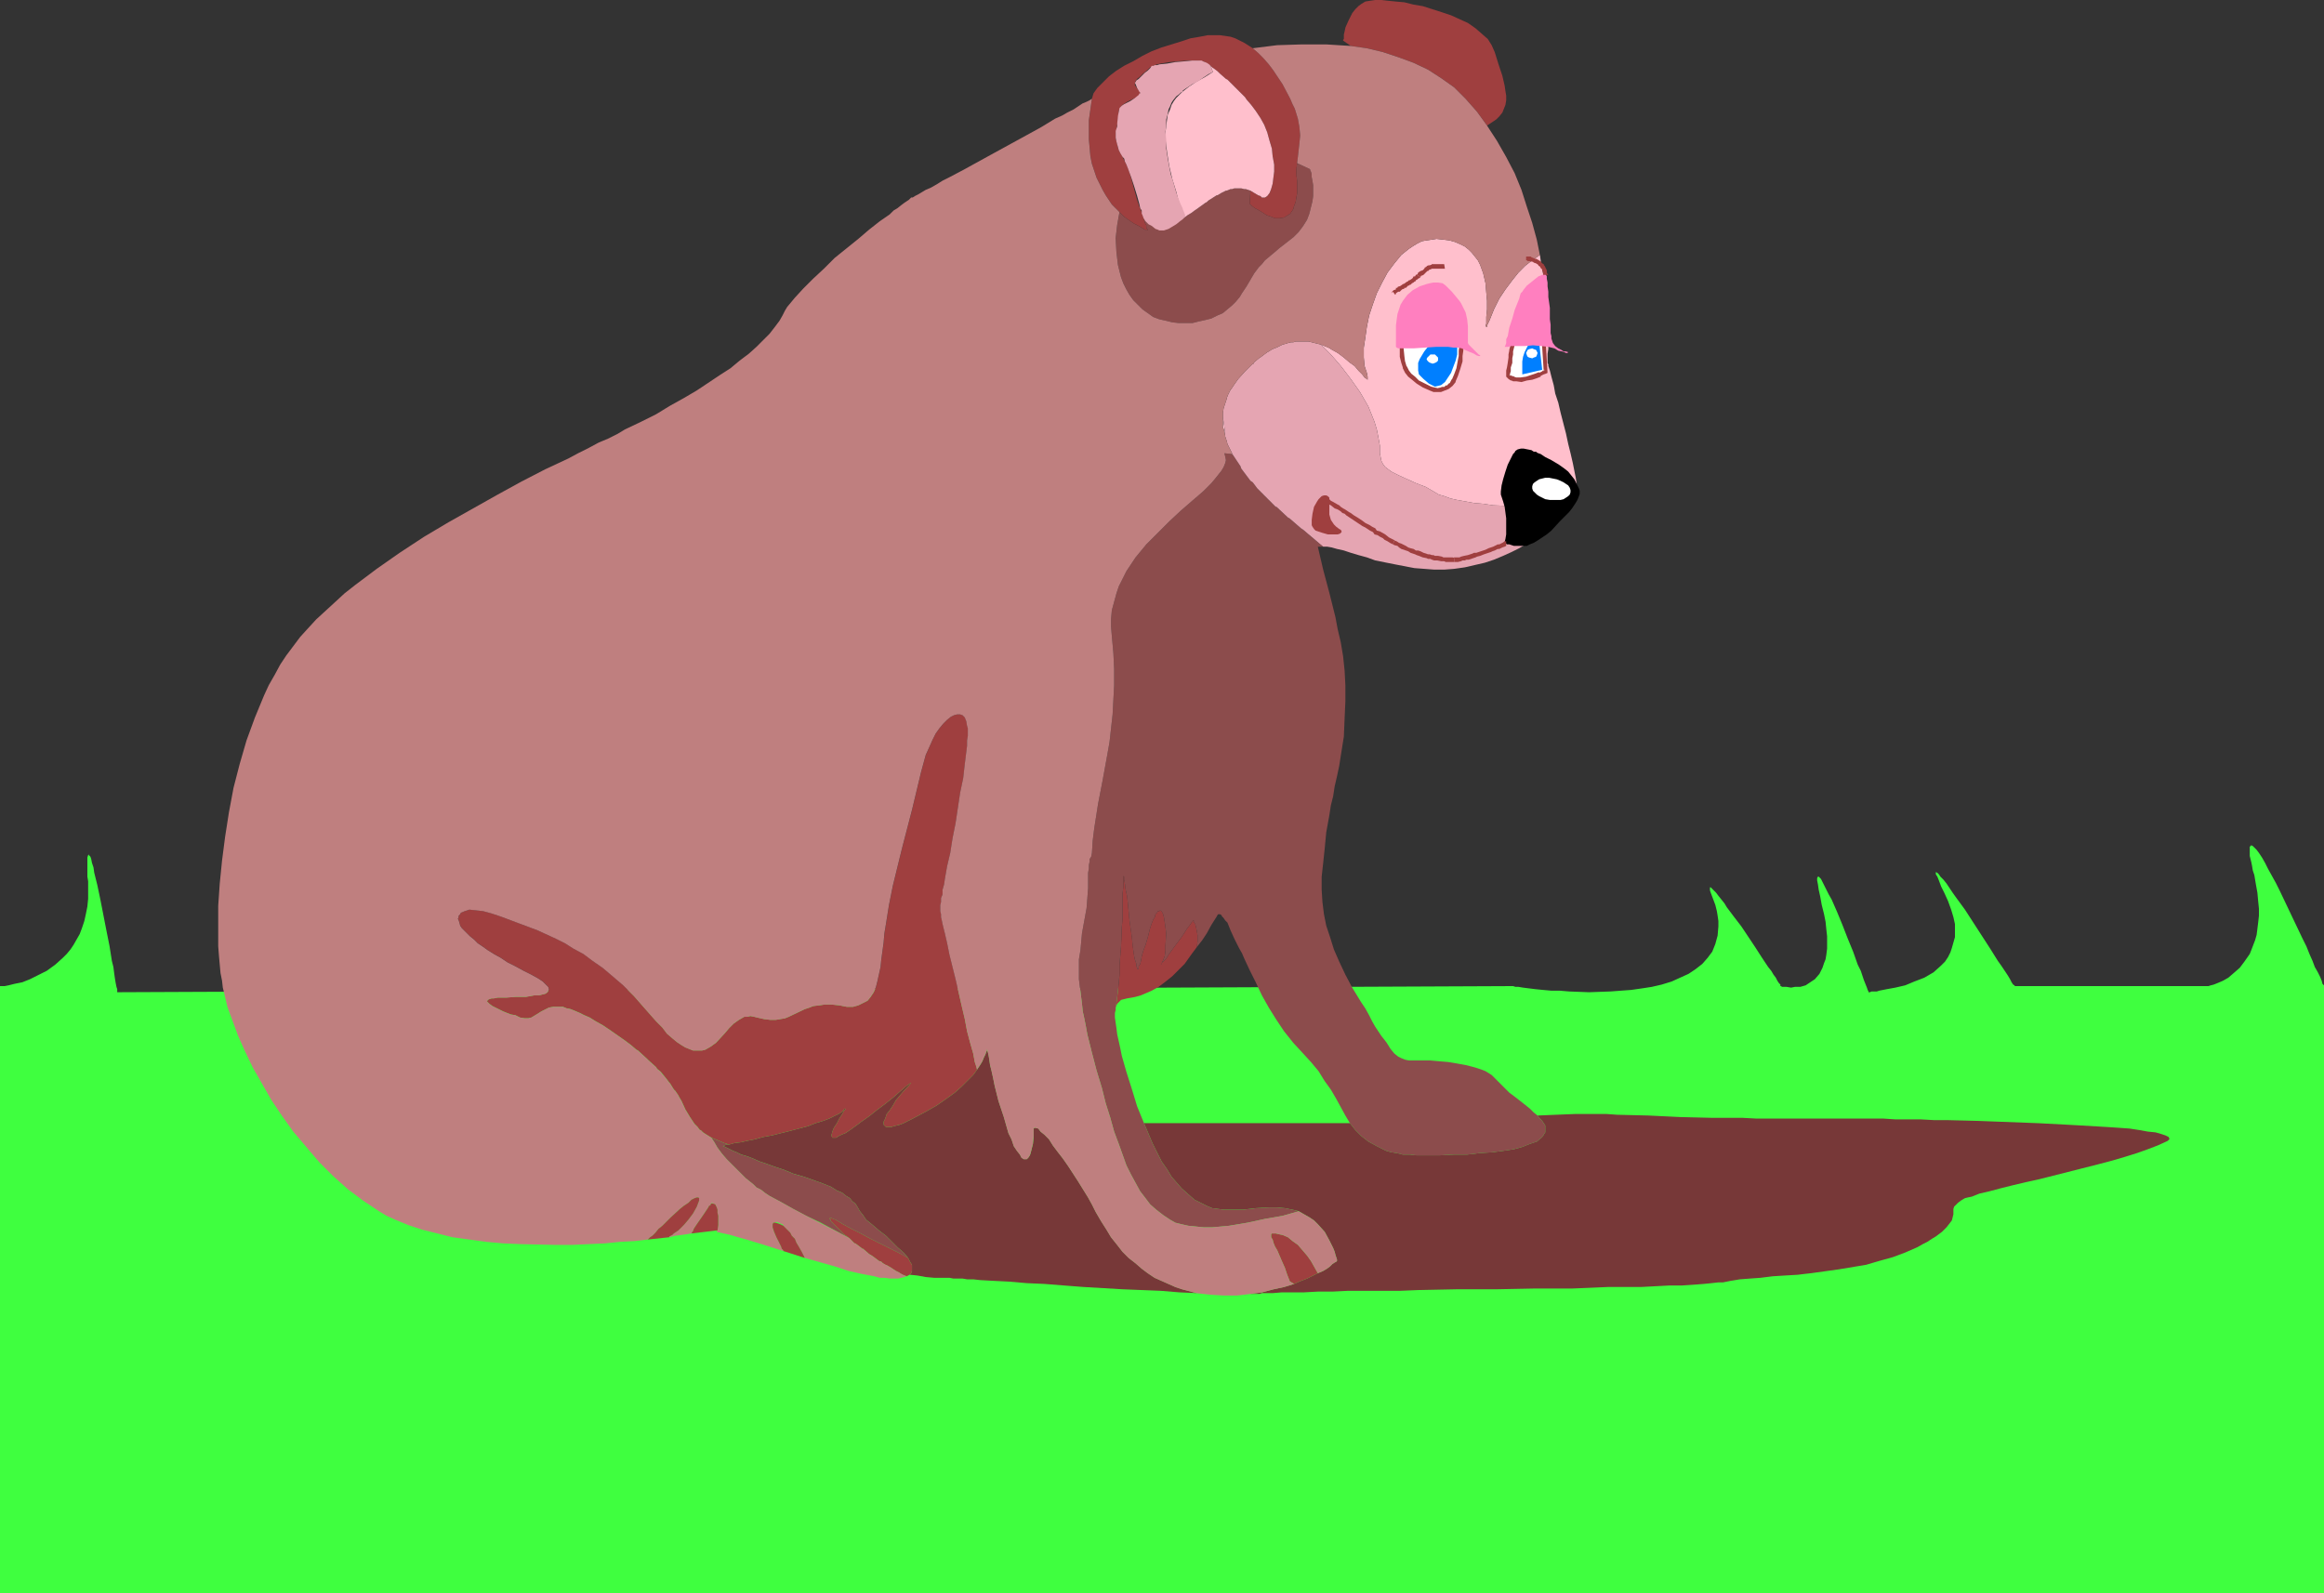 <?xml version="1.0" encoding="UTF-8" standalone="no"?>
<svg
   version="1.0"
   width="129.766mm"
   height="88.983mm"
   id="svg44"
   sodipodi:docname="Groundhog - Shadow.wmf"
   xmlns:inkscape="http://www.inkscape.org/namespaces/inkscape"
   xmlns:sodipodi="http://sodipodi.sourceforge.net/DTD/sodipodi-0.dtd"
   xmlns="http://www.w3.org/2000/svg"
   xmlns:svg="http://www.w3.org/2000/svg">
  <rect width="100%" height="100%" fill="#333333" stroke="none"/>
  <sodipodi:namedview
     id="namedview44"
     pagecolor="#ffffff"
     bordercolor="#000000"
     borderopacity="0.25"
     inkscape:showpageshadow="2"
     inkscape:pageopacity="0.0"
     inkscape:pagecheckerboard="0"
     inkscape:deskcolor="#d1d1d1"
     inkscape:document-units="mm" />
  <defs
     id="defs1">
    <pattern
       id="WMFhbasepattern"
       patternUnits="userSpaceOnUse"
       width="6"
       height="6"
       x="0"
       y="0" />
  </defs>
  <path
     style="fill:#3fff3f;fill-opacity:1;fill-rule:evenodd;stroke:none"
     d="m 490.455,336.314 v -128.158 -0.162 l -0.323,-0.323 -0.162,-0.646 -0.323,-0.808 -0.485,-0.97 -0.646,-1.131 -0.485,-1.293 -0.646,-1.455 -0.646,-1.616 -0.808,-1.616 -1.616,-3.394 -1.616,-3.394 -1.616,-3.394 -0.808,-1.616 -0.808,-1.455 -0.808,-1.454 -0.646,-1.293 -0.646,-1.131 -0.646,-0.97 -0.485,-0.646 -0.485,-0.485 -0.323,-0.323 -0.323,-0.162 -0.323,0.323 v 0.485 0.808 0.646 l 0.162,0.646 0.162,0.646 0.162,0.808 0.162,0.97 0.323,0.97 0.323,1.939 0.323,1.778 0.162,1.778 0.162,1.616 v 1.455 l -0.162,1.454 -0.162,1.293 -0.162,1.293 -0.323,1.131 -0.808,2.101 -0.323,0.808 -1.131,1.616 -0.97,1.293 -1.293,1.131 -1.131,0.97 -1.131,0.646 -1.131,0.485 -0.808,0.323 -0.646,0.162 -0.485,0.162 h -0.162 -40.723 v -0.162 l -0.323,-0.162 -0.323,-0.485 -0.323,-0.646 -0.485,-0.808 -0.646,-0.97 -0.646,-0.97 -0.808,-1.131 -1.616,-2.586 -1.778,-2.747 -3.555,-5.495 -1.778,-2.424 -0.808,-1.131 -0.646,-0.97 -0.646,-0.97 -0.646,-0.808 -0.646,-0.646 -0.323,-0.485 -0.323,-0.323 -0.323,-0.162 v 0.162 0.323 l 0.323,0.485 0.323,0.808 0.485,1.293 0.646,1.293 0.808,1.778 0.646,1.778 0.485,1.616 0.323,1.454 v 1.293 1.454 l -0.323,1.131 -0.323,1.131 -0.323,0.97 -0.485,0.97 -0.646,0.97 -0.808,0.808 -1.616,1.454 -1.939,1.131 -2.101,0.808 -1.939,0.808 -2.101,0.485 -1.778,0.323 -1.616,0.323 -0.485,0.162 h -0.646 -0.485 l -0.323,0.162 h -0.323 v -0.162 l -0.162,-0.323 -0.162,-0.485 -0.323,-0.808 -0.323,-0.808 -0.323,-0.97 -0.323,-0.97 -0.646,-1.293 -0.97,-2.747 -1.131,-2.747 -1.131,-2.909 -1.131,-2.747 -1.131,-2.586 -0.646,-1.131 -0.485,-0.97 -0.485,-0.97 -0.323,-0.646 -0.323,-0.646 -0.323,-0.323 -0.162,-0.162 h -0.162 l -0.162,0.323 v 0.485 l 0.162,0.808 0.162,1.131 0.323,1.455 0.323,1.778 0.485,1.939 0.323,1.616 0.162,1.616 0.162,1.455 v 1.454 1.131 l -0.162,1.293 -0.162,0.97 -0.323,0.808 -0.323,0.97 -0.323,0.646 -0.323,0.646 -0.97,1.131 -0.97,0.646 -0.97,0.646 -1.131,0.323 h -1.131 l -0.808,0.162 -0.97,-0.162 h -0.646 -0.323 l -0.162,-0.162 h -0.162 v -0.323 l -0.323,-0.323 -0.323,-0.485 -0.323,-0.646 -0.485,-0.646 -0.485,-0.808 -0.646,-0.808 -1.293,-1.939 -1.454,-2.263 -2.909,-4.364 -1.616,-2.101 -1.454,-1.939 -0.485,-0.808 -0.646,-0.808 -0.646,-0.808 -0.485,-0.646 -0.485,-0.485 -0.323,-0.323 -0.323,-0.323 h -0.162 v 0 0.162 0.485 l 0.162,0.485 0.485,1.293 0.485,1.293 0.323,1.293 0.162,0.97 0.162,1.131 v 1.131 l -0.162,1.939 -0.485,1.778 -0.646,1.616 -0.97,1.293 -1.131,1.293 -1.454,1.131 -1.454,0.97 -1.778,0.808 -1.778,0.808 -2.101,0.646 -2.101,0.485 -2.101,0.323 -2.262,0.323 -4.363,0.323 -4.525,0.162 -4.202,-0.162 -1.939,-0.162 h -1.778 l -1.778,-0.162 -1.616,-0.162 -1.293,-0.162 -1.293,-0.162 -0.97,-0.162 h -0.646 l -0.485,-0.162 h -0.162 l -294.435,1.293 v -0.162 -0.485 l -0.162,-0.485 -0.162,-0.808 -0.162,-0.97 -0.162,-1.131 -0.162,-1.293 -0.323,-1.293 -0.485,-3.071 -0.646,-3.232 -1.293,-6.626 -0.646,-3.071 -0.323,-1.293 -0.323,-1.293 -0.162,-1.131 -0.323,-0.97 -0.162,-0.808 -0.162,-0.485 -0.323,-0.323 v -0.162 l -0.162,0.162 -0.162,0.485 v 0.808 0.97 1.455 0.808 l 0.162,0.97 v 1.939 1.778 l -0.162,1.616 -0.323,1.616 -0.323,1.455 -0.485,1.454 -0.485,1.293 -0.646,1.131 -0.646,1.131 -0.646,0.97 -0.808,0.97 -0.808,0.808 -1.616,1.454 -1.778,1.293 -1.939,0.97 -1.616,0.808 -1.616,0.646 -1.616,0.323 -1.293,0.323 -0.808,0.162 H 0.646 0.323 0 v 128.158 z"
     id="path1" />
  <path
     style="fill:#773838;fill-opacity:1;fill-rule:evenodd;stroke:none"
     d="m 388.971,236.114 h -12.282 -2.909 -3.07 l -3.07,-0.162 h -6.464 l -6.626,-0.162 -6.626,-0.323 -6.626,-0.162 -2.262,-0.162 h -6.626 l -4.04,0.162 -3.878,0.162 0.485,0.646 0.485,0.485 0.323,0.485 0.323,0.485 v 0.485 0.485 0.485 l -0.323,0.485 -0.162,0.323 -0.323,0.323 -0.97,0.808 -1.454,0.485 -1.616,0.646 -1.778,0.485 -2.101,0.323 -2.424,0.323 -2.586,0.162 -2.747,0.323 h -2.747 l -3.07,0.162 h -3.07 -1.778 l -1.454,-0.162 h -1.454 l -1.293,-0.323 -1.131,-0.162 -1.131,-0.323 -0.97,-0.485 -0.97,-0.485 -1.778,-0.97 -1.454,-1.131 -1.293,-1.293 -1.131,-1.454 h -7.11 -3.555 -6.302 -2.747 -4.525 -2.101 -1.454 -2.747 -1.293 -6.949 -2.101 -2.586 l 1.778,4.202 0.97,1.939 0.97,1.939 1.131,1.616 0.97,1.616 1.131,1.293 0.97,1.131 1.454,1.293 1.293,1.131 1.293,0.646 1.293,0.646 1.131,0.485 1.293,0.162 1.293,0.162 h 1.293 1.131 1.454 l 2.747,-0.323 2.909,-0.162 h 1.454 l 1.778,0.162 1.616,0.323 1.293,0.323 1.131,0.646 1.131,0.646 0.97,0.646 0.808,0.808 1.454,1.616 0.97,1.778 0.808,1.616 0.323,0.808 0.162,0.646 0.162,0.485 0.162,0.485 v 0.162 0.162 0 l -0.162,0.162 -0.323,0.162 -0.485,0.323 -0.485,0.485 -0.646,0.485 -0.808,0.485 -1.131,0.485 -0.97,0.485 -1.293,0.646 -1.293,0.485 -1.454,0.646 -2.101,0.646 -2.262,0.485 -2.424,0.646 -2.424,0.323 h 1.131 0.808 l 0.485,-0.162 h 0.646 1.616 l 1.939,-0.162 h 2.262 2.424 l 2.909,-0.162 h 3.07 l 3.232,-0.162 h 3.555 3.555 3.878 l 3.878,-0.162 8.08,-0.162 h 8.242 l 8.242,-0.162 h 7.918 l 3.878,-0.162 3.717,-0.162 h 3.555 3.394 l 3.07,-0.162 3.07,-0.162 h 2.586 l 2.424,-0.162 2.101,-0.162 1.616,-0.162 1.454,-0.162 h 0.485 0.485 l 1.616,-0.323 1.939,-0.323 2.101,-0.162 2.262,-0.162 2.586,-0.323 2.586,-0.162 2.747,-0.162 1.293,-0.162 1.454,-0.162 5.818,-0.808 2.909,-0.485 2.909,-0.485 2.747,-0.808 2.909,-0.808 2.586,-0.97 2.586,-1.131 1.131,-0.646 0.97,-0.485 0.97,-0.646 0.808,-0.485 0.646,-0.485 0.646,-0.485 0.97,-0.97 0.646,-0.808 0.485,-0.646 0.162,-0.646 0.162,-0.646 v -0.646 -0.485 l 0.162,-0.485 0.323,-0.323 0.485,-0.485 0.646,-0.485 0.808,-0.485 0.646,-0.162 0.808,-0.162 0.808,-0.323 0.808,-0.323 2.101,-0.485 2.424,-0.646 2.586,-0.646 2.747,-0.646 2.909,-0.646 12.12,-3.071 3.07,-0.808 2.747,-0.808 2.586,-0.808 2.262,-0.808 2.101,-0.808 1.778,-0.808 0.323,-0.162 0.162,-0.162 0.162,-0.162 v -0.162 l -0.162,-0.323 -0.646,-0.323 -0.97,-0.323 -1.131,-0.323 -1.616,-0.162 -1.778,-0.323 -2.101,-0.323 -2.262,-0.162 -2.424,-0.162 -2.747,-0.162 -2.747,-0.162 -2.909,-0.162 -6.141,-0.323 -12.766,-0.485 -6.302,-0.162 h -2.909 l -2.909,-0.162 h -2.747 -2.586 l -2.424,-0.162 h -2.262 -1.939 z"
     id="path2" />
  <path
     style="fill:#773838;fill-opacity:1;fill-rule:evenodd;stroke:none"
     d="m 231.249,255.831 -0.808,-1.616 -0.808,-1.454 -2.101,-3.394 -2.101,-3.232 -1.131,-1.616 -1.131,-1.455 -0.97,-1.293 -0.808,-1.293 -0.97,-0.97 -0.808,-0.646 -0.485,-0.646 -0.646,-0.162 v 0 h -0.162 l -0.162,0.162 v 0.323 1.293 l -0.162,1.616 -0.323,1.293 -0.162,0.646 -0.162,0.485 -0.323,0.485 -0.323,0.323 h -0.323 -0.323 l -0.485,-0.323 -0.323,-0.646 -0.646,-0.808 -0.646,-0.97 -0.485,-1.454 -0.646,-1.293 -0.97,-3.394 -1.131,-3.394 -0.808,-3.232 -0.323,-1.616 -0.323,-1.454 -0.323,-1.293 -0.162,-1.131 -0.162,-0.97 -0.162,-0.646 -0.162,-0.646 v 0 0 0.323 l -0.162,0.323 -0.162,0.485 -0.323,0.646 -0.323,0.808 -0.485,0.808 -0.646,0.97 -0.808,1.131 -1.131,1.131 -1.293,1.293 -1.454,1.293 -1.778,1.293 -2.101,1.454 -2.262,1.293 -2.747,1.455 -0.97,0.485 -0.97,0.485 -0.808,0.323 -0.646,0.162 -0.646,0.162 -0.485,0.162 h -0.485 -0.323 -0.323 l -0.162,-0.162 -0.323,-0.323 v -0.646 l 0.323,-0.646 0.323,-0.97 0.646,-0.808 0.646,-0.97 0.646,-1.131 1.616,-1.939 0.97,-0.97 0.646,-0.808 -1.131,0.808 -1.293,1.131 -1.293,1.131 -1.616,1.293 -1.939,1.454 -1.616,1.293 -1.616,1.131 -1.293,0.97 -1.131,0.808 -0.97,0.646 -0.808,0.323 -0.646,0.323 -0.485,0.323 h -0.485 -0.162 -0.162 l -0.162,-0.323 v -0.323 l 0.162,-0.646 0.323,-0.808 0.646,-0.97 0.485,-0.97 0.646,-0.97 0.162,-0.323 0.162,-0.323 0.162,-0.162 0.162,-0.162 v -0.162 h -0.162 l -0.162,0.162 -0.162,0.323 -0.646,0.485 -0.97,0.485 -1.293,0.646 -1.293,0.485 -1.616,0.485 -1.616,0.646 -3.717,0.97 -3.878,0.97 -1.778,0.323 -1.778,0.485 -1.616,0.323 -1.454,0.323 -1.293,0.162 -1.131,0.323 h -0.485 l -0.485,0.162 -0.323,0.162 h -0.162 0.162 0.162 l 0.323,0.162 0.323,0.162 0.646,0.323 0.646,0.323 0.808,0.323 0.97,0.485 1.131,0.323 1.293,0.485 1.454,0.646 1.454,0.485 1.778,0.646 1.939,0.646 1.939,0.808 2.262,0.646 2.262,0.808 1.778,0.646 1.616,0.646 1.293,0.808 1.131,0.485 0.808,0.646 0.808,0.485 0.485,0.646 0.646,0.485 0.323,0.485 0.646,1.131 0.646,0.808 0.646,0.97 0.808,0.646 0.97,0.808 1.131,0.97 1.293,0.97 2.424,2.424 1.293,1.131 0.97,1.131 0.485,0.97 0.323,0.485 v 0.485 0.485 0.323 l -0.162,0.485 -0.323,0.323 1.616,0.162 1.778,0.323 1.778,0.162 h 2.101 1.131 l 0.808,0.162 h 0.808 1.131 l 0.97,0.162 h 1.293 l 1.454,0.162 2.909,0.162 3.232,0.162 3.717,0.323 3.717,0.162 4.04,0.323 4.202,0.323 8.242,0.485 4.04,0.162 4.04,0.162 3.878,0.323 3.717,0.162 -3.07,-0.808 -1.454,-0.485 -1.454,-0.646 -1.454,-0.646 -1.454,-0.646 -1.454,-0.97 -1.293,-0.97 -1.293,-1.131 -1.454,-1.131 -1.293,-1.293 -1.131,-1.455 -1.293,-1.616 -0.97,-1.616 -1.131,-1.778 z"
     id="path3" />
  <path
     style="fill:#9f3f3f;fill-opacity:1;fill-rule:evenodd;stroke:none"
     d="m 313.827,26.504 0.97,-0.646 0.97,-0.646 0.646,-0.646 0.646,-0.808 0.323,-0.808 0.323,-0.808 0.162,-0.97 v -0.97 l -0.162,-0.97 -0.162,-1.131 -0.485,-2.101 -0.808,-2.424 -0.808,-2.586 -0.646,-1.455 -0.808,-1.293 -1.293,-1.131 -1.293,-1.131 -1.616,-1.131 -1.778,-0.808 -1.778,-0.808 -1.939,-0.646 -4.04,-1.293 -1.939,-0.323 -1.939,-0.485 -1.778,-0.162 -1.616,-0.162 L 291.526,0 h -1.293 l -1.131,0.162 -0.97,0.162 -0.808,0.485 -0.646,0.485 -0.646,0.646 -0.646,0.808 -0.808,1.616 -0.646,1.455 -0.162,0.808 -0.162,0.646 v 0.485 0.485 l -0.162,0.162 v 0.162 l 1.616,1.131 3.394,0.485 3.394,0.808 3.394,1.131 3.07,1.131 3.07,1.455 2.747,1.778 2.747,1.939 1.293,1.293 1.131,1.131 2.424,2.747 z"
     id="path4" />
  <path
     style="fill:#9f3f3f;fill-opacity:1;fill-rule:evenodd;stroke:none"
     d="m 252.581,199.913 0.162,-1.293 v -1.131 l -0.162,-0.97 -0.162,-0.808 -0.162,-0.646 -0.323,-0.485 v -0.323 h -0.162 v 0.162 l -0.323,0.323 -0.323,0.485 -0.646,0.808 -0.485,0.808 -0.646,0.97 -1.454,1.939 -1.293,1.778 -0.485,0.808 -0.485,0.485 -0.485,0.485 -0.162,0.323 0.162,-0.162 v -0.162 l 0.323,-0.646 0.323,-0.808 0.162,-1.131 v -1.131 l 0.162,-2.586 -0.162,-1.293 -0.162,-1.131 -0.162,-0.97 -0.162,-0.646 -0.323,-0.646 -0.323,-0.162 -0.162,0.162 h -0.323 l -0.162,0.323 -0.323,0.323 -0.162,0.646 -0.323,0.485 -0.323,0.808 -0.323,0.97 -0.485,1.939 -0.485,1.616 -0.485,1.293 -0.323,1.131 -0.162,0.97 -0.162,0.646 -0.323,0.485 v 0.485 l -0.162,0.162 h -0.162 v 0 -0.323 l -0.162,-0.323 v -0.485 l -0.323,-0.97 -0.162,-0.808 -0.162,-1.131 -0.162,-1.293 -0.162,-1.616 -0.485,-3.394 -0.323,-3.394 -0.162,-1.616 -0.323,-1.455 -0.162,-1.293 -0.162,-0.808 v -0.646 0 l -0.162,-0.162 v 0.162 0.162 0.808 1.131 l -0.162,1.454 v 1.616 1.616 1.939 l -0.162,1.939 -0.162,4.04 -0.323,4.04 v 1.939 l -0.162,1.778 -0.162,1.616 -0.162,1.293 -0.162,1.293 -0.162,0.97 0.323,-0.808 0.323,-0.323 0.485,-0.485 0.646,-0.162 0.646,-0.162 0.97,-0.162 0.808,-0.162 1.131,-0.323 1.131,-0.485 1.131,-0.485 1.454,-0.808 1.293,-0.97 1.616,-1.293 1.616,-1.616 0.97,-0.97 0.808,-1.131 0.808,-1.131 z"
     id="path5" />
  <path
     style="fill:#9f3f3f;fill-opacity:1;fill-rule:evenodd;stroke:none"
     d="m 151.742,240.801 1.131,0.485 0.97,0.323 1.131,-0.323 1.293,-0.162 1.454,-0.323 1.616,-0.323 1.778,-0.485 1.778,-0.323 3.878,-0.97 3.717,-0.97 1.616,-0.646 1.616,-0.485 1.293,-0.485 1.293,-0.646 0.97,-0.485 0.646,-0.485 0.162,-0.323 0.162,-0.162 h 0.162 v 0.162 l -0.162,0.162 -0.162,0.162 -0.162,0.323 -0.162,0.323 -0.646,0.97 -0.485,0.97 -0.646,0.97 -0.323,0.808 -0.162,0.646 v 0.323 l 0.162,0.323 h 0.162 0.162 0.485 l 0.485,-0.323 0.646,-0.323 0.808,-0.323 0.97,-0.646 1.131,-0.808 1.293,-0.97 1.616,-1.131 1.616,-1.293 1.939,-1.454 1.616,-1.293 1.293,-1.131 1.293,-1.131 1.131,-0.808 -0.646,0.808 -0.97,0.97 -1.616,1.939 -0.646,1.131 -0.646,0.97 -0.646,0.808 -0.323,0.97 -0.323,0.646 v 0.646 l 0.323,0.323 0.162,0.162 h 0.323 0.323 0.485 l 0.485,-0.162 0.646,-0.162 0.646,-0.162 0.808,-0.323 0.97,-0.485 0.97,-0.485 2.747,-1.455 2.262,-1.293 2.101,-1.454 1.778,-1.293 1.454,-1.293 1.293,-1.293 1.131,-1.131 0.808,-1.131 -0.162,-0.646 -0.323,-0.97 -0.323,-1.778 -0.646,-2.263 -0.646,-2.424 -0.485,-2.586 -0.646,-2.747 -1.293,-5.656 -0.646,-2.586 -0.646,-2.586 -0.485,-2.424 -0.485,-2.101 -0.485,-1.939 -0.162,-0.808 -0.162,-0.646 v -0.646 l -0.162,-0.646 v -0.323 -0.323 -0.323 -0.323 l 0.162,-0.646 v -0.808 l 0.323,-0.808 v -0.97 l 0.323,-1.131 0.162,-1.131 0.485,-2.747 0.646,-2.747 0.485,-3.071 0.646,-3.232 0.97,-6.464 0.646,-3.071 0.323,-2.909 0.323,-2.586 0.162,-1.293 v -1.131 l 0.162,-0.97 v -1.616 l -0.162,-0.485 -0.162,-0.97 -0.323,-0.808 -0.485,-0.485 -0.485,-0.162 h -0.646 l -0.646,0.162 -0.646,0.323 -0.808,0.646 -0.808,0.808 -0.808,0.97 -0.808,1.131 -0.646,1.293 -0.646,1.454 -0.808,1.778 -0.485,1.778 -0.485,1.778 -1.939,8.081 -2.101,8.081 -1.939,7.919 -0.808,4.04 -0.646,4.04 -0.323,1.939 -0.162,1.939 -0.485,3.555 -0.162,1.616 -0.323,1.454 -0.323,1.455 -0.323,1.293 -0.485,1.131 -0.646,0.97 -0.646,0.808 -0.97,0.485 -0.97,0.485 -1.131,0.323 h -1.293 l -1.616,-0.323 -1.616,-0.162 h -1.454 l -1.131,0.162 -1.293,0.162 -0.808,0.323 -0.97,0.323 -3.394,1.616 -0.808,0.323 -0.97,0.162 -0.97,0.162 h -1.131 l -1.293,-0.162 -1.454,-0.323 -0.646,-0.162 -0.808,-0.162 -0.646,0.162 h -0.646 l -1.131,0.646 -1.131,0.808 -0.97,0.97 -0.808,0.97 -1.939,2.101 -1.131,0.808 -1.131,0.646 -0.646,0.162 h -0.646 -0.646 -0.646 l -0.808,-0.323 -0.808,-0.323 -0.808,-0.485 -0.97,-0.646 -0.97,-0.808 -1.131,-0.97 -0.97,-1.293 -1.293,-1.293 -2.424,-2.747 -2.262,-2.586 -2.262,-2.263 -2.262,-1.939 -2.101,-1.778 -2.101,-1.454 -1.939,-1.455 -2.101,-1.131 -1.778,-1.131 -1.939,-0.97 -3.878,-1.778 -3.878,-1.455 -3.878,-1.454 -1.939,-0.646 -1.778,-0.485 -1.454,-0.162 -1.454,-0.162 -0.97,0.323 -0.808,0.323 -0.162,0.323 -0.323,0.323 v 0.323 l -0.162,0.323 0.162,0.323 0.162,0.485 0.162,0.646 0.323,0.485 0.485,0.485 0.646,0.646 0.646,0.646 0.808,0.646 0.808,0.808 0.97,0.646 1.131,0.808 1.293,0.808 1.454,0.808 1.454,0.97 1.616,0.808 1.778,0.97 0.97,0.485 0.646,0.323 1.454,0.808 0.97,0.646 0.646,0.646 0.485,0.485 0.162,0.485 -0.162,0.323 -0.162,0.323 -0.485,0.323 -0.646,0.162 -0.646,0.162 h -0.97 l -1.778,0.323 h -2.101 l -2.101,0.162 h -1.778 l -0.808,0.162 h -0.485 l -0.485,0.162 -0.323,0.162 -0.162,0.323 0.162,0.162 0.323,0.323 0.646,0.485 0.97,0.485 1.293,0.646 0.808,0.323 0.808,0.323 0.97,0.162 0.97,0.485 0.97,0.162 h 0.808 l 0.646,-0.162 0.808,-0.485 1.293,-0.808 0.646,-0.323 0.97,-0.485 0.97,-0.162 h 1.131 0.808 l 0.808,0.323 0.808,0.162 0.808,0.323 1.131,0.485 0.97,0.485 1.131,0.485 1.293,0.808 1.454,0.808 1.454,0.97 1.616,1.131 1.616,1.131 1.293,0.97 1.131,0.97 0.323,0.162 1.939,1.778 0.323,0.323 1.616,1.454 0.162,0.323 0.808,0.646 0.646,0.808 v 0 l 0.646,0.808 0.485,0.646 0.162,0.162 0.808,1.293 0.162,0.162 0.162,0.162 0.646,0.97 0.162,0.323 0.485,0.808 0.808,1.778 0.485,0.808 0.485,0.808 0.97,1.455 0.646,0.646 0.485,0.646 h 0.162 l 0.485,0.485 0.485,0.323 v 0 l 1.293,0.808 z"
     id="path6" />
  <path
     style="fill:#9f3f3f;fill-opacity:1;fill-rule:evenodd;stroke:none"
     d="m 191.657,265.528 -1.778,-0.97 -1.939,-0.97 -4.202,-2.101 -2.101,-1.131 -1.939,-0.97 -1.778,-0.97 -1.616,-0.97 -0.485,-0.162 -0.323,-0.162 h -0.162 l -0.323,-0.162 v 0.162 0.162 h 0.162 l 0.162,0.323 v 0.162 0 l 0.323,0.323 0.323,0.323 v 0 l 0.646,0.646 0.646,0.646 0.808,0.808 1.131,0.808 0.485,0.485 0.646,0.646 h 0.162 v 0 l 0.646,0.485 0.646,0.485 0.162,0.162 h 0.162 l 1.131,0.97 0.162,0.162 0.323,0.162 0.485,0.323 0.646,0.485 0.646,0.485 0.485,0.162 0.323,0.323 0.323,0.162 0.162,0.162 0.485,0.162 0.808,0.485 0.485,0.323 0.485,0.323 0.646,0.323 0.485,0.323 0.323,0.162 0.808,0.323 0.646,-0.323 0.323,-0.323 0.162,-0.485 v -0.323 -0.485 -0.485 l -0.323,-0.485 z"
     id="path7" />
  <path
     style="fill:#9f3f3f;fill-opacity:1;fill-rule:evenodd;stroke:none"
     d="m 270.68,260.679 -0.808,-0.162 -0.646,-0.162 h -0.485 -0.323 l -0.162,0.162 v 0.323 0.323 l 0.323,0.485 0.162,0.646 0.323,0.808 0.485,0.808 0.485,1.131 0.485,1.131 0.646,1.455 0.485,1.454 0.646,1.616 v -0.162 l 0.808,0.485 1.454,-0.646 1.293,-0.485 1.293,-0.646 0.97,-0.485 -1.454,-2.586 -0.808,-1.131 -0.97,-1.131 -0.97,-1.131 -1.131,-0.808 -0.97,-0.808 z"
     id="path8" />
  <path
     style="fill:#8c4c4c;fill-opacity:1;fill-rule:evenodd;stroke:none"
     d="m 275.043,111.835 -0.485,-0.323 -2.424,-2.101 -0.323,-0.162 -2.424,-2.263 h -0.162 l -2.424,-2.424 -0.323,-0.323 -1.131,-1.131 -0.97,-1.293 -0.485,-0.323 -0.97,-1.293 -0.97,-1.293 -0.162,-0.485 -1.616,-2.424 -0.162,-0.162 -1.616,-0.162 0.162,0.646 0.162,0.808 -0.162,0.646 -0.323,0.808 -0.485,0.808 -0.646,0.808 -0.646,0.808 -0.808,0.97 -0.808,0.808 -0.97,0.97 -2.262,1.939 -2.424,2.101 -2.424,2.263 -2.424,2.424 -2.424,2.424 -2.262,2.747 -0.97,1.454 -0.97,1.455 -0.808,1.616 -0.808,1.616 -0.485,1.454 -0.485,1.778 -0.485,1.778 -0.162,1.778 v 1.778 l 0.162,1.939 0.323,3.555 0.162,3.394 v 3.394 l -0.162,3.071 -0.162,3.071 -0.323,2.909 -0.323,2.909 -0.485,2.747 -0.97,5.333 -0.97,5.01 -0.808,5.172 -0.323,2.586 -0.162,2.586 -0.162,0.808 -0.323,0.485 v 0.485 l -0.162,0.808 v 0.646 l -0.162,0.97 v 0.97 2.263 l -0.162,2.101 -0.162,2.101 -0.323,1.778 -0.646,3.555 -0.323,3.555 -0.323,1.939 v 2.101 2.101 l 0.323,2.586 0.323,2.586 0.162,1.616 0.323,1.454 0.323,1.616 0.323,1.778 0.485,1.939 0.485,1.939 0.97,3.717 1.131,3.717 0.808,3.232 0.97,3.071 0.808,2.909 0.97,2.586 0.808,2.263 0.808,2.263 0.97,1.939 0.97,1.778 0.97,1.778 1.131,1.455 0.97,1.293 1.293,1.131 1.454,1.131 1.454,0.97 1.131,0.646 1.293,0.323 1.454,0.323 1.616,0.162 1.616,0.162 h 1.778 l 1.778,-0.162 1.778,-0.162 3.878,-0.646 3.717,-0.808 3.717,-0.646 3.394,-0.97 -1.293,-0.323 -1.616,-0.323 -1.778,-0.162 h -1.454 l -2.909,0.162 -2.747,0.323 h -1.454 -1.131 -1.293 l -1.293,-0.162 -1.293,-0.162 -1.131,-0.485 -1.293,-0.646 -1.293,-0.646 -1.293,-1.131 -1.454,-1.293 -0.97,-1.131 -1.131,-1.293 -0.97,-1.616 -1.131,-1.616 -0.97,-1.939 -0.97,-1.939 -1.778,-4.202 -1.454,-3.555 -1.131,-3.717 -1.131,-3.555 -0.97,-3.394 -0.323,-1.616 -0.323,-1.454 -0.323,-1.454 -0.162,-1.293 -0.162,-1.131 -0.162,-1.131 v -0.97 l 0.162,-0.646 v -0.323 -0.162 l 0.162,-0.97 0.162,-1.293 0.162,-1.293 0.162,-1.616 0.162,-1.778 v -1.939 l 0.323,-4.04 0.162,-4.04 0.162,-1.939 v -1.939 -1.616 -1.616 l 0.162,-1.454 v -1.131 -0.808 -0.162 -0.162 l 0.162,0.162 v 0 0.646 l 0.162,0.808 0.162,1.293 0.323,1.455 0.162,1.616 0.323,3.394 0.485,3.394 0.162,1.616 0.162,1.293 0.162,1.131 0.162,0.808 0.323,0.97 v 0.485 l 0.162,0.323 v 0.323 0 h 0.162 l 0.162,-0.162 v -0.485 l 0.323,-0.485 0.162,-0.646 0.162,-0.97 0.323,-1.131 0.485,-1.293 0.485,-1.616 0.485,-1.939 0.323,-0.97 0.323,-0.808 0.323,-0.485 0.162,-0.646 0.323,-0.323 0.162,-0.323 h 0.323 l 0.162,-0.162 0.323,0.162 0.323,0.646 0.162,0.646 0.162,0.97 0.162,1.131 0.162,1.293 -0.162,2.586 v 1.131 l -0.162,1.131 -0.323,0.808 -0.323,0.646 v 0.162 l -0.162,0.162 0.162,-0.323 0.485,-0.485 0.485,-0.485 0.485,-0.808 1.293,-1.778 1.454,-1.939 0.646,-0.97 0.485,-0.808 0.646,-0.808 0.323,-0.485 0.323,-0.323 v -0.162 h 0.162 v 0.323 l 0.323,0.485 0.162,0.646 0.162,0.808 0.162,0.97 v 1.131 l -0.162,1.293 1.131,-1.454 0.97,-1.455 0.97,-1.778 1.131,-1.778 0.162,-0.323 0.162,-0.162 h 0.323 l 0.323,0.162 0.162,0.323 0.323,0.323 0.323,0.485 0.485,0.485 0.323,0.808 0.323,0.808 0.808,1.778 0.97,1.939 0.646,1.131 0.485,1.131 1.131,2.424 1.293,2.586 1.293,2.747 1.454,2.586 1.616,2.586 1.616,2.424 1.939,2.424 1.939,2.101 1.778,1.939 1.616,1.939 1.293,2.101 1.293,1.778 1.131,1.939 0.97,1.778 0.97,1.778 0.97,1.616 1.131,1.454 1.293,1.293 1.454,1.131 1.778,0.97 0.97,0.485 0.97,0.485 1.131,0.323 1.131,0.162 1.293,0.323 h 1.454 l 1.454,0.162 h 1.778 3.07 l 3.07,-0.162 h 2.747 l 2.747,-0.323 2.586,-0.162 2.424,-0.323 2.101,-0.323 1.778,-0.485 1.616,-0.646 1.454,-0.485 0.97,-0.808 0.323,-0.323 0.162,-0.323 0.323,-0.485 v -0.485 -0.485 -0.485 l -0.323,-0.485 -0.323,-0.485 -0.485,-0.485 -0.485,-0.646 -0.808,-0.646 -0.808,-0.808 -1.616,-1.293 -1.454,-1.131 -1.293,-0.97 -0.97,-0.97 -0.808,-0.808 -0.646,-0.646 -1.293,-1.293 -1.293,-0.808 -0.808,-0.323 -0.97,-0.323 -1.131,-0.323 -1.293,-0.323 -1.778,-0.323 -1.939,-0.323 -1.939,-0.162 -1.778,-0.162 h -1.454 -2.101 -0.97 l -0.808,-0.162 -0.808,-0.323 -0.646,-0.323 -0.808,-0.646 -0.808,-0.97 -0.808,-1.293 -0.485,-0.646 -0.646,-0.808 -0.646,-0.97 -0.646,-0.97 -0.646,-1.131 -0.646,-1.293 -0.808,-1.455 -0.97,-1.454 -1.778,-2.909 -1.454,-2.747 -1.293,-2.747 -1.131,-2.586 -0.808,-2.586 -0.808,-2.424 -0.485,-2.424 -0.323,-2.586 -0.162,-2.586 v -2.747 l 0.323,-2.909 0.323,-3.071 0.323,-3.394 0.646,-3.555 0.323,-2.101 0.485,-1.939 0.323,-2.101 0.485,-2.101 0.485,-2.263 0.323,-2.101 0.646,-4.04 0.162,-3.879 0.162,-3.555 v -3.394 l -0.162,-3.071 -0.323,-3.071 -0.485,-2.909 -0.646,-2.747 -0.485,-2.586 -1.293,-5.172 -0.646,-2.424 -0.646,-2.424 -1.131,-4.848 h 1.131 l -0.97,-0.808 -1.131,-0.97 -0.97,-0.808 z"
     id="path9" />
  <path
     style="fill:#ffbfcc;fill-opacity:1;fill-rule:evenodd;stroke:none"
     d="m 314.312,67.715 -0.323,0.646 -0.162,0.323 v 0.323 h -0.162 v 0 l -0.162,-0.323 0.162,-0.323 v -0.323 -1.131 l 0.162,-1.616 v -1.778 l -0.162,-1.778 -0.162,-1.939 -0.485,-2.101 -0.646,-1.778 -0.485,-0.97 -0.646,-0.808 -0.646,-0.808 -0.646,-0.646 -0.808,-0.646 -0.97,-0.485 -1.131,-0.485 -1.131,-0.323 -1.293,-0.162 -1.454,-0.162 -0.97,0.162 -1.131,0.162 -0.97,0.162 -0.97,0.485 -0.808,0.485 -0.97,0.646 -1.616,1.293 -1.454,1.778 -1.454,1.939 -1.131,2.101 -1.131,2.263 -0.808,2.263 -0.808,2.424 -0.485,2.424 -0.323,2.263 -0.323,2.101 v 2.101 l 0.162,1.778 0.485,1.455 0.162,0.808 v 0.162 0.162 0.162 0.162 0 l -0.162,-0.162 v 0 l -0.485,-0.323 -0.485,-0.646 -0.808,-0.808 -0.808,-0.97 -1.131,-0.808 -1.131,-0.97 -1.293,-0.97 -1.454,-0.808 -0.162,-0.162 -1.939,-0.808 2.101,2.101 2.101,2.424 2.101,2.747 1.939,2.747 1.778,3.071 0.646,1.616 0.646,1.616 0.485,1.616 0.323,1.616 0.323,1.778 v 1.616 l 0.162,0.808 0.162,0.808 0.323,0.646 0.485,0.646 0.646,0.485 0.646,0.485 1.616,0.808 1.778,0.808 1.778,0.808 2.101,0.808 1.939,1.131 0.808,0.485 1.131,0.323 1.293,0.485 1.454,0.323 1.778,0.323 1.778,0.323 1.939,0.162 2.101,0.323 4.04,0.162 4.202,0.162 4.202,-0.162 1.939,-0.162 1.778,-0.162 0.646,-1.131 0.485,-1.131 0.323,-1.131 v -0.808 l -0.162,-1.293 -0.323,-1.616 -0.323,-1.616 -0.485,-2.101 -0.485,-1.939 -0.485,-2.263 -1.131,-4.364 -0.485,-2.101 -0.646,-1.939 -0.323,-1.778 -0.485,-1.778 -0.323,-1.293 -0.162,-0.485 -0.162,-0.485 v -0.323 l -0.162,-0.323 v -0.162 -0.162 -0.323 -0.646 -0.646 l 0.162,-0.97 v -2.424 l -0.162,-1.455 v -1.616 l -0.162,-1.616 -0.162,-3.879 -0.323,-2.101 -0.162,-2.263 -0.485,-2.263 -0.323,-2.263 -1.616,1.131 -1.454,1.131 -1.454,1.455 -1.293,1.616 -1.454,1.939 -1.293,1.939 -1.131,2.263 z"
     id="path10" />
  <path
     style="fill:#ffbfcc;fill-opacity:1;fill-rule:evenodd;stroke:none"
     d="m 258.075,88.24 v 1.778 0.323 l 0.162,0.162 0.323,1.455 v 0.162 l -0.162,-1.939 -0.323,-2.101 z"
     id="path11" />
  <path
     style="fill:#e5a5b2;fill-opacity:1;fill-rule:evenodd;stroke:none"
     d="m 302.838,103.916 -1.939,-1.131 -2.101,-0.808 -1.778,-0.808 -1.778,-0.808 -1.616,-0.808 -0.646,-0.485 -0.646,-0.485 -0.485,-0.646 -0.323,-0.646 -0.162,-0.808 -0.162,-0.808 v -1.616 l -0.323,-1.778 -0.323,-1.616 -0.485,-1.616 -0.646,-1.616 -0.646,-1.616 -1.778,-3.071 -1.939,-2.747 -2.101,-2.747 -2.101,-2.424 -2.101,-2.101 -1.293,-0.323 -1.293,-0.323 h -0.162 -0.808 -0.323 -0.808 -0.323 -0.323 l -0.485,0.162 h -0.485 l -0.646,0.162 -0.485,0.162 -0.646,0.162 -0.646,0.323 -0.646,0.323 -0.485,0.162 -0.646,0.323 -0.485,0.323 -0.323,0.162 -0.646,0.485 -0.646,0.485 -0.485,0.323 -0.97,0.808 -0.162,0.323 -0.323,0.162 -0.97,0.97 -0.485,0.485 -1.454,1.616 -0.808,1.131 -0.646,0.97 -0.162,0.162 -0.485,0.97 -0.323,0.808 v 0.162 l -0.646,1.939 -0.162,0.97 v 0.97 0 l 0.323,2.101 0.162,1.939 0.323,0.97 0.162,0.646 0.323,0.646 0.323,0.646 0.323,0.646 v 0.162 l 0.162,0.162 1.616,2.424 0.162,0.485 0.97,1.293 0.97,1.293 0.485,0.323 0.97,1.293 1.131,1.131 0.323,0.323 2.424,2.424 h 0.162 l 2.424,2.263 0.323,0.162 2.424,2.101 0.485,0.323 1.131,0.97 0.97,0.808 1.131,0.97 0.97,0.808 h 0.808 l 0.97,0.162 1.131,0.323 1.454,0.323 1.454,0.485 1.616,0.485 1.778,0.485 1.778,0.646 4.04,0.808 4.202,0.808 2.101,0.162 2.101,0.162 h 2.101 l 2.101,-0.162 2.262,-0.323 2.101,-0.485 2.101,-0.485 1.939,-0.646 1.939,-0.808 1.778,-0.808 1.616,-0.808 1.616,-0.97 1.454,-0.97 1.454,-0.97 1.293,-1.131 1.293,-0.97 0.97,-1.131 0.97,-0.97 0.808,-0.97 0.808,-1.131 -1.778,0.162 -1.939,0.162 -4.202,0.162 -4.202,-0.162 -4.04,-0.162 -2.101,-0.323 -1.939,-0.162 -1.778,-0.323 -1.778,-0.323 -1.454,-0.323 -1.293,-0.485 -1.131,-0.323 z"
     id="path12" />
  <path
     style="fill:#bf7f7f;fill-opacity:1;fill-rule:evenodd;stroke:none"
     d="m 254.035,12.929 0.162,0.162 0.323,0.162 0.485,0.323 0.485,0.323 -0.485,-0.323 -0.485,-0.323 -0.323,-0.162 z"
     id="path13" />
  <path
     style="fill:#bf7f7f;fill-opacity:1;fill-rule:evenodd;stroke:none"
     d="m 256.782,41.211 -1.778,1.131 z"
     id="path14" />
  <path
     style="fill:#bf7f7f;fill-opacity:1;fill-rule:evenodd;stroke:none"
     d="m 251.449,44.928 -0.808,0.485 z"
     id="path15" />
  <path
     style="fill:#bf7f7f;fill-opacity:1;fill-rule:evenodd;stroke:none"
     d="m 254.358,42.827 -1.778,1.293 z"
     id="path16" />
  <path
     style="fill:#8c4c4c;fill-opacity:1;fill-rule:evenodd;stroke:none"
     d="m 175.982,258.417 v 0 l -0.323,-0.323 -0.323,-0.323 v 0 -0.162 l -0.162,-0.323 h -0.162 v -0.162 -0.162 l 0.323,0.162 h 0.162 l 0.323,0.162 0.485,0.162 1.616,0.97 1.778,0.97 1.939,0.97 2.101,1.131 4.202,2.101 1.939,0.97 0.808,0.485 0.97,0.485 -0.97,-1.131 -1.293,-1.131 -2.424,-2.424 -1.293,-0.97 -1.131,-0.97 -0.97,-0.808 -0.808,-0.646 -0.646,-0.97 -0.646,-0.808 -0.646,-1.131 -0.323,-0.485 -0.646,-0.485 -0.485,-0.646 -0.808,-0.485 -0.808,-0.646 -1.131,-0.485 -1.293,-0.808 -1.616,-0.646 -1.778,-0.646 -2.262,-0.808 -2.262,-0.646 -1.939,-0.808 -1.939,-0.646 -1.778,-0.646 -1.454,-0.485 -1.454,-0.646 -1.293,-0.485 -1.131,-0.323 -0.97,-0.485 -0.808,-0.323 -0.646,-0.323 -0.646,-0.323 -0.323,-0.162 -0.323,-0.162 h -0.162 -0.162 0.162 l 0.323,-0.162 0.485,-0.162 h 0.485 l -0.97,-0.323 -1.131,-0.485 -1.616,-0.646 0.646,0.97 0.646,1.131 0.97,1.293 0.97,1.131 1.293,1.293 1.293,1.293 1.454,1.455 1.616,1.293 0.646,0.646 0.97,0.485 0.808,0.646 0.97,0.646 2.424,1.293 2.586,1.454 2.747,1.454 3.07,1.455 5.979,3.232 -1.131,-0.808 -0.808,-0.808 -0.646,-0.646 z"
     id="path17" />
  <path
     style="fill:#8c4c4c;fill-opacity:1;fill-rule:evenodd;stroke:none"
     d="m 273.588,36.847 0.162,1.455 v 2.424 l -0.162,0.97 -0.162,0.97 -0.323,0.808 -0.162,0.646 -0.323,0.485 -0.323,0.485 -0.485,0.323 -0.808,0.485 -0.97,0.162 h -0.97 l -0.808,-0.323 -0.97,-0.323 -0.97,-0.646 -0.808,-0.485 -0.646,-0.323 -0.646,-0.485 -0.323,-0.323 -0.162,-0.162 0.162,-2.747 -0.97,-0.323 h -0.162 -0.162 l -0.646,-0.162 h -0.485 -0.485 -0.485 l -0.485,0.162 h -0.162 -0.162 l -0.808,0.323 h -0.162 l -0.97,0.485 -0.808,0.485 h -0.162 l -1.778,1.131 -0.323,0.323 -0.323,0.162 -1.778,1.293 -0.485,0.323 -0.646,0.485 -0.808,0.485 -0.646,0.485 -1.293,0.808 v 0 h -0.162 l -0.646,0.323 -0.808,0.323 -1.131,0.485 -0.97,0.162 -0.97,-0.162 -0.808,-0.323 -0.646,-0.485 -0.646,-0.646 -0.485,-0.646 -0.485,-0.97 0.485,1.616 0.162,0.646 0.323,0.485 v 0.485 l 0.162,0.323 0.162,0.162 v 0.162 l -0.162,-0.162 h -0.485 l -0.485,-0.323 -0.808,-0.485 -0.97,-0.485 -0.97,-0.646 -1.131,-0.808 -0.97,-0.97 -0.485,2.747 -0.323,2.747 0.162,2.909 0.323,2.747 0.323,1.293 0.323,1.293 0.485,1.293 0.646,1.293 0.646,1.131 0.808,1.131 0.97,0.97 0.97,0.97 1.131,0.808 1.131,0.808 1.293,0.485 1.454,0.323 1.293,0.323 1.454,0.162 h 1.293 1.454 l 1.293,-0.323 1.454,-0.323 1.293,-0.323 1.293,-0.646 1.131,-0.485 0.97,-0.808 0.97,-0.808 0.808,-0.808 0.808,-0.97 0.485,-0.808 0.97,-1.455 1.616,-2.747 0.97,-1.293 0.646,-0.646 0.646,-0.808 0.97,-0.808 0.97,-0.808 1.131,-0.97 1.454,-1.131 1.454,-1.131 1.131,-1.131 0.97,-1.293 0.808,-1.293 0.485,-1.293 0.323,-1.293 0.323,-1.293 0.162,-1.131 v -1.131 -1.131 l -0.162,-0.97 -0.162,-0.808 v -0.646 l -0.162,-0.485 -0.162,-0.323 v -0.162 l -2.747,-1.293 -0.162,1.293 z"
     id="path18" />
  <path
     style="fill:#9f3f3f;fill-opacity:1;fill-rule:evenodd;stroke:none"
     d="m 236.259,44.766 0.97,0.97 1.131,0.808 0.97,0.646 0.97,0.485 0.808,0.485 0.485,0.323 h 0.485 l 0.162,0.162 v -0.162 l -0.162,-0.162 -0.162,-0.323 v -0.485 l -0.323,-0.485 -0.162,-0.646 -0.485,-1.616 -0.485,-1.131 -0.485,-1.455 -0.808,-2.909 -0.808,-2.909 -0.485,-1.293 -0.646,-1.293 -0.485,-0.97 -0.485,-0.808 -0.323,-0.808 -0.162,-0.808 -0.323,-1.131 v -0.97 l 0.162,-0.97 0.162,-0.97 0.162,-1.131 0.162,-1.293 v -0.485 l 0.162,-0.485 0.323,-0.485 0.323,-0.323 0.97,-0.646 1.939,-0.97 0.646,-0.323 0.162,-0.323 v -0.162 -0.323 l -0.323,-0.323 -0.485,-0.646 -0.323,-0.485 v -0.323 l 0.162,-0.485 0.323,-0.485 0.646,-0.485 0.646,-0.646 0.97,-0.808 0.485,-0.485 0.646,-0.323 0.808,-0.323 0.808,-0.162 1.939,-0.323 1.939,-0.162 1.939,-0.162 h 2.101 l 0.646,0.162 h 0.323 0.162 l 0.162,0.162 0.323,0.162 0.485,0.323 0.485,0.323 0.323,0.323 0.485,0.323 0.646,0.485 0.323,0.323 0.162,0.162 1.293,1.131 0.323,0.162 0.162,0.162 1.616,1.616 1.939,1.939 0.323,0.485 0.97,1.131 0.97,1.293 0.97,1.455 0.808,1.455 0.646,1.616 0.485,1.778 0.485,1.616 0.162,1.616 0.323,1.778 v 1.455 l -0.162,1.293 -0.162,1.293 -0.323,1.131 -0.323,0.808 -0.485,0.646 -0.485,0.323 h -0.646 l -0.323,-0.323 -0.485,-0.162 -0.808,-0.485 -0.808,-0.485 -0.162,2.747 0.162,0.162 0.323,0.323 0.646,0.485 0.646,0.323 0.808,0.485 0.97,0.646 0.97,0.323 0.808,0.323 h 0.97 l 0.97,-0.162 0.808,-0.485 0.485,-0.323 0.323,-0.485 0.323,-0.485 0.162,-0.646 0.323,-0.808 0.162,-0.97 0.162,-0.97 v -2.424 l -0.162,-1.455 v -1.131 l 0.162,-1.293 0.162,-1.293 0.162,-1.455 0.162,-1.455 0.162,-1.616 -0.162,-1.778 -0.323,-1.778 -0.646,-2.101 -0.485,-0.97 -0.485,-1.131 -1.616,-3.071 -1.939,-2.909 -0.97,-1.293 -1.131,-1.293 -1.131,-1.131 -1.131,-0.97 -1.778,-1.131 -0.97,-0.485 -0.97,-0.485 -0.97,-0.323 -1.131,-0.162 -1.131,-0.162 h -1.131 -1.454 l -1.616,0.323 -1.939,0.323 -1.939,0.646 -2.101,0.646 -2.101,0.646 -2.101,0.808 -1.939,0.97 -1.939,1.131 -1.939,0.97 -1.778,1.131 -1.454,1.131 -1.293,1.293 -1.131,1.131 -0.808,1.131 -0.323,1.131 -0.323,2.263 -0.323,2.263 v 2.101 1.939 l 0.162,1.778 0.162,1.778 0.323,1.616 0.485,1.455 0.485,1.455 0.646,1.293 0.646,1.293 0.646,1.131 0.646,0.97 0.646,0.97 z"
     id="path19" />
  <path
     style="fill:#ffbfcc;fill-opacity:1;fill-rule:evenodd;stroke:none"
     d="m 246.117,26.666 -0.162,1.293 v 1.293 l 0.323,2.747 0.485,3.071 0.646,2.747 0.808,2.586 0.323,1.293 0.323,1.131 0.323,0.97 0.323,0.808 0.323,0.808 0.162,0.485 0.646,-0.485 0.808,-0.485 0.646,-0.485 0.485,-0.323 1.778,-1.293 0.323,-0.162 0.323,-0.323 1.778,-1.131 h 0.162 l 0.808,-0.485 0.97,-0.485 h 0.162 l 0.808,-0.323 h 0.162 0.162 l 0.485,-0.162 h 0.485 0.485 0.485 l 0.646,0.162 h 0.162 0.162 l 0.97,0.323 0.808,0.485 0.808,0.485 0.485,0.162 0.323,0.323 h 0.646 l 0.485,-0.323 0.485,-0.646 0.323,-0.808 0.323,-1.131 0.162,-1.293 0.162,-1.293 v -1.455 l -0.323,-1.778 -0.162,-1.616 -0.485,-1.616 -0.485,-1.778 -0.646,-1.616 -0.808,-1.455 -0.97,-1.455 -0.97,-1.293 -0.97,-1.131 -0.323,-0.485 -1.939,-1.939 -1.616,-1.616 -0.162,-0.162 -0.323,-0.162 -1.293,-1.131 -0.162,-0.162 -0.323,-0.323 -0.646,-0.485 -0.485,-0.323 -0.323,-0.323 0.485,1.293 -1.778,1.131 -1.778,0.97 -1.454,0.97 -1.454,1.131 -1.293,1.293 -0.485,0.646 -0.485,0.808 -0.323,0.97 -0.485,1.131 -0.162,1.131 z"
     id="path20" />
  <path
     style="fill:#bf7f7f;fill-opacity:1;fill-rule:evenodd;stroke:none"
     d="m 273.104,271.023 -0.808,-0.485 v 0.162 l -0.646,-1.616 -0.485,-1.454 -0.646,-1.455 -0.485,-1.131 -0.485,-1.131 -0.485,-0.808 -0.323,-0.808 -0.162,-0.646 -0.323,-0.485 v -0.323 -0.323 l 0.162,-0.162 h 0.323 0.485 l 0.646,0.162 0.808,0.162 1.131,0.485 0.97,0.808 1.131,0.808 0.97,1.131 0.97,1.131 0.808,1.131 1.454,2.586 1.131,-0.485 0.808,-0.485 0.646,-0.485 0.485,-0.485 0.485,-0.323 0.323,-0.162 0.162,-0.162 v 0 -0.162 -0.162 l -0.162,-0.485 -0.162,-0.485 -0.162,-0.646 -0.323,-0.808 -0.808,-1.616 -0.97,-1.778 -1.454,-1.616 -0.808,-0.808 -0.97,-0.646 -1.131,-0.646 -1.131,-0.646 -3.394,0.97 -3.717,0.646 -3.717,0.808 -3.878,0.646 -1.778,0.162 -1.778,0.162 h -1.778 l -1.616,-0.162 -1.616,-0.162 -1.454,-0.323 -1.293,-0.323 -1.131,-0.646 -1.454,-0.97 -1.454,-1.131 -1.293,-1.131 -0.97,-1.293 -1.131,-1.455 -0.97,-1.778 -0.97,-1.778 -0.97,-1.939 -0.808,-2.263 -0.808,-2.263 -0.97,-2.586 -0.808,-2.909 -0.97,-3.071 -0.808,-3.232 -1.131,-3.717 -0.97,-3.717 -0.485,-1.939 -0.485,-1.939 -0.323,-1.778 -0.323,-1.616 -0.323,-1.454 -0.162,-1.616 -0.323,-2.586 -0.323,-2.586 v -2.101 -2.101 l 0.323,-1.939 0.323,-3.555 0.646,-3.555 0.323,-1.778 0.162,-2.101 0.162,-2.101 v -2.263 -0.97 l 0.162,-0.97 v -0.646 l 0.162,-0.808 v -0.485 l 0.323,-0.485 0.162,-0.808 0.162,-2.586 0.323,-2.586 0.808,-5.172 0.97,-5.01 0.97,-5.333 0.485,-2.747 0.323,-2.909 0.323,-2.909 0.162,-3.071 0.162,-3.071 v -3.394 l -0.162,-3.394 -0.323,-3.555 -0.162,-1.939 v -1.778 l 0.162,-1.778 0.485,-1.778 0.485,-1.778 0.485,-1.454 0.808,-1.616 0.808,-1.616 0.97,-1.455 0.97,-1.454 2.262,-2.747 2.424,-2.424 2.424,-2.424 2.424,-2.263 2.424,-2.101 2.262,-1.939 0.97,-0.97 0.808,-0.808 0.808,-0.97 0.646,-0.808 0.646,-0.808 0.485,-0.808 0.323,-0.808 0.162,-0.646 -0.162,-0.808 -0.162,-0.646 1.616,0.162 v -0.162 l -0.323,-0.646 -0.323,-0.646 -0.323,-0.646 -0.162,-0.646 -0.323,-0.97 v -0.162 l -0.323,-1.455 -0.162,-0.162 v -0.323 -1.778 -0.162 0 -0.97 l 0.162,-0.97 0.646,-1.939 v -0.162 l 0.323,-0.808 0.485,-0.97 0.162,-0.162 0.646,-0.97 0.808,-1.131 1.454,-1.616 0.485,-0.485 0.97,-0.97 0.323,-0.162 0.162,-0.323 0.97,-0.808 0.485,-0.323 0.646,-0.485 0.646,-0.485 0.323,-0.162 0.485,-0.323 0.646,-0.323 0.485,-0.162 0.646,-0.323 0.646,-0.323 0.646,-0.162 0.485,-0.162 0.646,-0.162 h 0.485 l 0.485,-0.162 h 0.323 0.323 0.808 0.323 0.808 0.162 l 1.293,0.323 1.293,0.323 1.939,0.808 0.162,0.162 1.454,0.808 1.293,0.97 1.131,0.97 1.131,0.808 0.808,0.97 0.808,0.808 0.485,0.646 0.485,0.323 v 0 l 0.162,0.162 v 0 -0.162 -0.162 -0.162 -0.162 l -0.162,-0.808 -0.485,-1.455 -0.162,-1.778 v -2.101 l 0.323,-2.101 0.323,-2.263 0.485,-2.424 0.808,-2.424 0.808,-2.263 1.131,-2.263 1.131,-2.101 1.454,-1.939 1.454,-1.778 1.616,-1.293 0.97,-0.646 0.808,-0.485 0.97,-0.485 0.97,-0.162 1.131,-0.162 0.97,-0.162 1.454,0.162 1.293,0.162 1.131,0.323 1.131,0.485 0.97,0.485 0.808,0.646 0.646,0.646 0.646,0.808 0.646,0.808 0.485,0.97 0.646,1.778 0.485,2.101 0.162,1.939 0.162,1.778 v 1.778 l -0.162,1.616 v 1.131 0.323 l -0.162,0.323 0.162,0.323 v 0 h 0.162 v -0.323 l 0.162,-0.323 0.323,-0.646 0.97,-2.424 1.131,-2.263 1.293,-1.939 1.454,-1.939 1.293,-1.616 1.454,-1.455 1.454,-1.131 1.616,-1.131 -0.646,-3.232 -0.97,-3.555 -1.131,-3.394 -1.131,-3.555 -1.454,-3.555 -1.778,-3.394 -1.939,-3.394 -2.101,-3.232 -2.101,-2.909 -2.424,-2.747 -1.131,-1.131 -1.293,-1.293 -2.747,-1.939 -2.747,-1.778 -3.07,-1.455 -3.07,-1.131 -3.394,-1.131 -3.394,-0.808 -3.394,-0.485 -2.586,-0.162 -2.586,-0.162 h -2.424 -2.747 l -5.171,0.162 -5.171,0.646 1.131,0.97 1.131,1.131 1.131,1.293 0.97,1.293 1.939,2.909 1.616,3.071 0.485,1.131 0.485,0.97 0.646,2.101 0.323,1.778 0.162,1.778 -0.162,1.616 -0.162,1.455 -0.162,1.455 -0.162,1.293 2.747,1.293 v 0.162 l 0.162,0.323 0.162,0.485 v 0.646 l 0.162,0.808 0.162,0.97 v 1.131 1.131 l -0.162,1.131 -0.323,1.293 -0.323,1.293 -0.485,1.293 -0.808,1.293 -0.97,1.293 -1.131,1.131 -1.454,1.131 -1.454,1.131 -1.131,0.97 -0.97,0.808 -0.97,0.808 -0.646,0.808 -0.646,0.646 -0.97,1.293 -1.616,2.747 -0.97,1.455 -0.485,0.808 -0.808,0.97 -0.808,0.808 -0.97,0.808 -0.97,0.808 -1.131,0.485 -1.293,0.646 -1.293,0.323 -1.454,0.323 -1.293,0.323 h -1.454 -1.293 l -1.454,-0.162 -1.293,-0.323 -1.454,-0.323 -1.293,-0.485 -1.131,-0.808 -1.131,-0.808 -0.97,-0.97 -0.97,-0.97 -0.808,-1.131 -0.646,-1.131 -0.646,-1.293 -0.485,-1.293 -0.323,-1.293 -0.323,-1.293 -0.323,-2.747 -0.162,-2.909 0.323,-2.747 0.485,-2.747 -1.616,-1.616 -0.646,-0.97 -0.646,-0.97 -0.646,-1.131 -0.646,-1.293 -0.646,-1.293 -0.485,-1.455 -0.485,-1.455 -0.323,-1.616 -0.162,-1.778 -0.162,-1.778 v -1.939 -2.101 l 0.323,-2.263 0.323,-2.263 -0.485,0.323 -0.646,0.323 -0.808,0.323 -0.97,0.646 -0.97,0.646 -1.293,0.646 -1.131,0.646 -1.454,0.646 -2.909,1.778 -3.232,1.778 -6.787,3.717 -3.232,1.778 -3.232,1.778 -3.07,1.616 -1.293,0.646 -1.293,0.808 -1.131,0.646 -1.131,0.485 -0.808,0.485 -0.808,0.485 -0.646,0.323 -0.485,0.323 h -0.162 l -0.162,0.162 0.162,-0.162 h -0.162 l -0.162,0.162 -0.323,0.323 -0.485,0.323 -0.485,0.323 -0.646,0.485 -0.808,0.646 -0.808,0.485 -0.808,0.808 -2.101,1.455 -2.262,1.778 -2.262,1.939 -5.01,4.04 -2.262,2.263 -2.262,2.101 -2.101,2.101 -1.778,1.939 -0.808,0.97 -0.808,0.97 -0.485,0.808 -0.485,0.97 -0.646,1.131 -0.97,1.293 -1.131,1.455 -1.293,1.293 -1.454,1.455 -1.616,1.455 -1.939,1.455 -1.939,1.616 -2.262,1.455 -2.424,1.616 -2.424,1.616 -2.747,1.616 -2.909,1.616 -2.909,1.778 -3.232,1.616 -3.394,1.616 -1.616,0.97 -1.939,0.97 -1.939,0.808 -2.101,1.131 -2.262,1.131 -2.101,1.131 -4.848,2.263 -5.01,2.586 -5.01,2.747 -5.171,2.909 -5.171,2.909 -5.171,3.071 -5.171,3.394 -4.848,3.394 -4.525,3.394 -2.262,1.778 -2.101,1.939 -1.939,1.778 -1.939,1.778 -1.778,1.939 -1.616,1.778 -1.454,1.939 -1.454,1.939 -1.293,1.939 -1.131,2.101 -1.293,2.263 -0.97,2.101 -1.939,4.687 -1.778,4.848 -1.454,5.01 -1.293,5.01 -0.97,5.172 -0.808,5.172 -0.646,5.01 -0.485,4.848 -0.323,4.687 v 4.525 2.101 1.939 l 0.162,2.101 0.162,1.778 0.162,1.778 0.323,1.616 0.162,1.454 0.323,1.293 0.646,2.747 1.131,3.071 1.131,3.071 1.454,3.232 1.616,3.394 1.939,3.394 1.939,3.394 2.262,3.394 2.424,3.394 2.747,3.232 2.747,3.232 2.909,2.909 3.07,2.747 3.232,2.424 3.394,2.263 1.616,0.97 1.778,0.808 2.747,1.131 2.909,0.97 3.232,0.808 3.232,0.808 3.555,0.485 3.555,0.485 3.555,0.323 3.717,0.162 7.272,0.162 h 3.555 l 3.555,-0.162 3.394,-0.162 3.232,-0.323 3.07,-0.162 2.747,-0.323 0.162,-0.162 0.323,-0.323 0.485,-0.323 0.646,-0.646 0.646,-0.808 0.808,-0.646 1.778,-1.778 1.939,-1.778 0.808,-0.646 0.97,-0.646 0.646,-0.646 0.646,-0.323 0.485,-0.162 h 0.323 l 0.162,0.162 v 0.162 0.323 l -0.485,1.293 -0.808,1.455 -0.97,1.293 -0.97,1.131 -1.131,1.131 -0.97,0.646 -0.323,0.323 -0.323,0.162 -0.323,0.162 v 0.162 l 1.293,-0.323 1.293,-0.162 1.131,-0.162 0.97,-0.162 v 0 l 0.162,-0.323 0.162,-0.162 0.162,-0.485 0.646,-0.97 1.454,-2.101 0.646,-0.97 0.323,-0.485 0.162,-0.323 0.323,-0.162 v -0.162 l 0.162,-0.162 0.162,-0.162 0.162,0.162 0.485,0.162 0.162,0.323 0.162,0.323 0.162,0.485 v 0.646 l 0.162,0.646 v 0.97 0.97 l -0.162,1.131 v 0 l -0.162,0.323 1.454,0.323 1.454,0.323 1.616,0.485 1.778,0.485 3.717,1.131 4.04,1.293 v -0.162 l -0.162,-0.162 -0.162,-0.162 -0.162,-0.485 -0.485,-0.97 -0.485,-0.97 -0.485,-1.131 -0.323,-0.97 v -0.646 l 0.162,-0.323 h 0.162 l 0.485,-0.162 0.485,0.162 0.323,0.162 0.485,0.162 0.323,0.485 0.485,0.485 0.808,0.808 0.323,0.646 0.646,0.646 0.323,0.808 0.485,0.808 0.646,1.131 0.646,1.293 6.302,1.778 2.909,0.97 2.909,0.646 2.586,0.485 1.131,0.323 h 1.131 l 0.97,0.162 h 1.778 l 0.646,-0.162 0.646,-0.162 0.485,-0.162 -0.808,-0.323 -0.808,-0.485 -0.646,-0.323 -0.485,-0.323 -0.485,-0.323 -0.808,-0.485 -0.97,-0.485 -0.323,-0.323 -0.485,-0.162 -0.646,-0.485 -0.646,-0.485 -0.485,-0.323 -0.323,-0.162 -0.162,-0.162 -1.131,-0.97 h -0.162 l -0.162,-0.162 -0.646,-0.485 -0.646,-0.485 v 0 h -0.162 l -0.646,-0.646 -0.485,-0.485 -3.07,-1.616 -5.979,-3.071 -2.747,-1.454 -2.586,-1.454 -2.424,-1.293 -0.97,-0.646 -0.808,-0.646 -0.97,-0.485 -0.646,-0.646 -1.616,-1.293 -1.454,-1.455 -1.293,-1.293 -1.293,-1.293 -0.97,-1.131 -0.97,-1.293 -0.646,-1.131 -0.646,-0.97 -1.293,-0.808 v 0 l -0.485,-0.323 -0.485,-0.485 h -0.162 l -0.485,-0.646 -0.646,-0.646 -0.97,-1.455 -0.485,-0.808 -0.485,-0.808 -0.808,-1.778 -0.485,-0.808 -0.162,-0.323 -0.162,-0.323 -0.162,-0.162 -0.323,-0.485 -0.162,-0.162 -0.162,-0.162 -0.808,-1.293 -0.162,-0.162 -0.485,-0.646 -0.646,-0.808 v 0 l -0.323,-0.323 -0.323,-0.485 -0.808,-0.646 -0.162,-0.323 -1.616,-1.454 -0.323,-0.323 -1.939,-1.778 -0.323,-0.162 -1.131,-0.97 -1.293,-0.97 -1.616,-1.131 -1.616,-1.131 -1.454,-0.97 -1.454,-0.808 -1.293,-0.808 -1.131,-0.485 -0.97,-0.485 -1.131,-0.485 -0.808,-0.323 -0.808,-0.162 -0.808,-0.323 h -0.808 -1.131 l -0.97,0.162 -0.97,0.485 -0.646,0.323 -1.293,0.808 -0.808,0.485 -0.646,0.162 h -0.808 l -0.97,-0.162 -0.97,-0.485 -0.97,-0.162 -0.808,-0.323 -0.808,-0.323 -1.293,-0.646 -0.97,-0.485 -0.646,-0.485 -0.323,-0.323 -0.162,-0.162 0.162,-0.323 0.323,-0.162 0.485,-0.162 h 0.485 l 0.808,-0.162 h 1.778 l 2.101,-0.162 h 2.101 l 1.778,-0.323 h 0.97 l 0.646,-0.162 0.646,-0.162 0.485,-0.323 0.162,-0.323 0.162,-0.323 -0.162,-0.485 -0.485,-0.485 -0.646,-0.646 -0.97,-0.646 -1.454,-0.808 -0.646,-0.323 -0.97,-0.485 -1.778,-0.97 -1.616,-0.808 -1.454,-0.97 -1.454,-0.808 -1.293,-0.808 -1.131,-0.808 -0.97,-0.646 -0.808,-0.808 -0.808,-0.646 -0.646,-0.646 -0.646,-0.646 -0.485,-0.485 -0.323,-0.485 -0.162,-0.646 -0.162,-0.485 -0.162,-0.323 0.162,-0.323 v -0.323 l 0.323,-0.323 0.162,-0.323 0.808,-0.323 0.97,-0.323 1.454,0.162 1.454,0.162 1.778,0.485 1.939,0.646 3.878,1.454 3.878,1.455 3.878,1.778 1.939,0.97 1.778,1.131 2.101,1.131 1.939,1.455 2.101,1.454 2.101,1.778 2.262,1.939 2.262,2.263 2.262,2.586 2.424,2.747 1.293,1.293 0.97,1.293 1.131,0.97 0.97,0.808 0.97,0.646 0.808,0.485 0.808,0.323 0.808,0.323 h 0.646 0.646 0.646 l 0.646,-0.162 1.131,-0.646 1.131,-0.808 1.939,-2.101 0.808,-0.97 0.97,-0.97 1.131,-0.808 1.131,-0.646 h 0.646 l 0.646,-0.162 0.808,0.162 0.646,0.162 1.454,0.323 1.293,0.162 h 1.131 l 0.97,-0.162 0.97,-0.162 0.808,-0.323 3.394,-1.616 0.97,-0.323 0.808,-0.323 1.293,-0.162 1.131,-0.162 h 1.454 l 1.616,0.162 1.616,0.323 h 1.293 l 1.131,-0.323 0.97,-0.485 0.97,-0.485 0.646,-0.808 0.646,-0.97 0.485,-1.131 0.323,-1.293 0.323,-1.455 0.323,-1.454 0.162,-1.616 0.485,-3.555 0.162,-1.939 0.323,-1.939 0.646,-4.04 0.808,-4.04 1.939,-7.919 2.101,-8.081 1.939,-8.081 0.485,-1.778 0.485,-1.778 0.808,-1.778 0.646,-1.454 0.646,-1.293 0.808,-1.131 0.808,-0.97 0.808,-0.808 0.808,-0.646 0.646,-0.323 0.646,-0.162 h 0.646 l 0.485,0.162 0.485,0.485 0.323,0.808 0.162,0.97 0.162,0.485 v 1.616 l -0.162,0.97 v 1.131 l -0.162,1.293 -0.323,2.586 -0.323,2.909 -0.646,3.071 -0.97,6.464 -0.646,3.232 -0.485,3.071 -0.646,2.747 -0.485,2.747 -0.162,1.131 -0.323,1.131 v 0.97 l -0.323,0.808 v 0.808 l -0.162,0.646 v 0.323 0.323 0.323 0.323 l 0.162,0.646 v 0.646 l 0.162,0.646 0.162,0.808 0.485,1.939 0.485,2.101 0.485,2.424 0.646,2.586 0.646,2.586 1.293,5.656 0.646,2.747 0.485,2.586 0.646,2.424 0.646,2.263 0.323,1.778 0.323,0.97 0.162,0.646 0.646,-0.97 0.485,-0.808 0.323,-0.808 0.323,-0.646 0.162,-0.485 0.162,-0.323 v -0.323 0 0 l 0.162,0.646 0.162,0.646 0.162,0.97 0.162,1.131 0.323,1.293 0.323,1.454 0.323,1.616 0.808,3.232 1.131,3.394 0.97,3.394 0.646,1.293 0.485,1.454 0.646,0.97 0.646,0.808 0.323,0.646 0.485,0.323 h 0.323 0.323 l 0.323,-0.323 0.323,-0.485 0.162,-0.485 0.162,-0.646 0.323,-1.293 0.162,-1.616 v -1.293 -0.323 l 0.162,-0.162 h 0.162 v 0 l 0.646,0.162 0.485,0.646 0.808,0.646 0.97,0.97 0.808,1.293 0.97,1.293 1.131,1.455 1.131,1.616 2.101,3.232 2.101,3.394 0.808,1.454 0.808,1.616 1.131,1.939 1.131,1.778 0.97,1.616 1.293,1.616 1.131,1.455 1.293,1.293 1.454,1.131 1.293,1.131 1.293,0.97 1.454,0.97 1.454,0.646 1.454,0.646 1.454,0.646 1.454,0.485 3.07,0.808 2.909,0.323 2.747,0.162 h 2.909 l 2.747,-0.323 2.424,-0.323 2.424,-0.646 2.262,-0.485 z"
     id="path21" />
  <path
     style="fill:#9f3f3f;fill-opacity:1;fill-rule:evenodd;stroke:none"
     d="m 147.541,253.407 v -0.323 -0.162 l -0.162,-0.162 h -0.323 l -0.485,0.162 -0.646,0.323 -0.646,0.646 -0.97,0.646 -0.808,0.646 -1.939,1.778 -1.778,1.778 -0.808,0.646 -0.646,0.808 -0.646,0.646 -0.485,0.323 -0.323,0.323 -0.162,0.162 4.525,-0.485 v -0.162 l 0.323,-0.162 0.323,-0.162 0.323,-0.323 0.97,-0.646 1.131,-1.131 0.97,-1.131 0.97,-1.293 0.808,-1.455 z"
     id="path22" />
  <path
     style="fill:#9f3f3f;fill-opacity:1;fill-rule:evenodd;stroke:none"
     d="m 151.581,257.609 v -0.97 l -0.162,-0.646 v -0.646 l -0.162,-0.485 -0.162,-0.323 -0.162,-0.323 -0.485,-0.162 h -0.323 l -0.162,0.162 v 0.162 l -0.323,0.162 -0.162,0.323 -0.323,0.485 -0.646,0.97 -1.454,2.101 -0.646,0.97 -0.162,0.485 -0.162,0.162 -0.162,0.323 v 0 l 5.494,-0.646 v 0 l 0.162,-1.131 z"
     id="path23" />
  <path
     style="fill:#9f3f3f;fill-opacity:1;fill-rule:evenodd;stroke:none"
     d="m 165.963,259.387 -0.646,-0.646 -0.646,-0.323 -0.485,-0.162 -0.485,-0.162 h -0.323 -0.162 l -0.162,0.323 v 0.646 l 0.323,0.97 0.485,1.131 0.485,0.97 0.485,0.97 0.162,0.485 0.162,0.162 0.162,0.162 v 0.162 l 4.525,1.455 -0.646,-1.293 -0.646,-1.131 -0.485,-0.808 -0.323,-0.808 -0.646,-0.646 -0.323,-0.646 z"
     id="path24" />
  <path
     style="fill:#e5a5b2;fill-opacity:1;fill-rule:evenodd;stroke:none"
     d="m 255.489,13.899 0.485,1.293 v 0 l -0.323,0.162 -0.323,0.162 -0.323,0.162 -0.97,0.646 -1.131,0.808 -1.293,0.646 -0.97,0.646 -0.97,0.646 -0.162,0.323 -0.323,0.162 -0.323,0.323 -0.646,0.485 -0.646,0.808 -0.323,0.485 -0.323,0.808 -0.323,0.646 -0.162,0.97 -0.323,1.131 v 1.293 l -0.162,1.293 0.162,1.778 v 1.778 l 0.323,2.101 0.323,1.778 0.323,1.616 0.485,1.455 0.323,1.131 0.323,1.131 0.323,0.97 0.323,0.808 0.323,0.808 0.323,0.646 0.162,0.485 0.323,0.808 0.162,0.485 -0.162,0.323 -0.323,0.323 -0.646,0.485 -0.808,0.646 -0.808,0.485 -0.808,0.485 -0.97,0.323 h -0.97 l -0.323,-0.162 -0.485,-0.162 -0.808,-0.646 -0.646,-0.323 -0.323,-0.323 -0.323,-0.323 -0.323,-0.485 -0.162,-0.323 -0.162,-0.485 -0.162,-0.323 v -0.646 l -0.323,-0.485 -0.162,-0.808 -0.485,-1.778 -0.646,-2.101 -0.646,-1.939 -0.646,-1.778 -0.323,-0.808 -0.323,-0.646 -0.162,-0.646 -0.323,-0.323 -0.485,-0.808 -0.323,-0.646 -0.485,-1.778 -0.162,-0.808 v -0.808 -0.646 l 0.162,-0.485 0.162,-0.485 v -0.646 l 0.162,-1.616 0.162,-0.808 0.162,-0.808 0.485,-0.485 0.485,-0.323 0.646,-0.323 0.646,-0.323 0.97,-0.646 0.808,-0.646 0.162,-0.323 h 0.162 v -0.162 l -0.162,-0.162 -0.485,-0.808 -0.323,-0.808 -0.162,-0.323 0.162,-0.162 0.162,-0.323 0.485,-0.323 1.293,-1.293 0.646,-0.485 0.485,-0.485 0.323,-0.485 h 0.162 0.162 l 0.323,-0.162 h 0.485 l 0.485,-0.162 1.616,-0.162 1.778,-0.323 1.939,-0.162 1.616,-0.162 h 0.808 0.646 0.485 l 0.323,0.162 0.808,0.323 0.485,0.323 z"
     id="path25" />
  <path
     style="fill:#ffffff;fill-opacity:1;fill-rule:evenodd;stroke:none"
     d="m 299.283,80.644 1.131,0.808 1.454,0.646 0.646,0.162 0.808,0.162 0.808,-0.162 0.646,-0.162 0.808,-0.323 0.646,-0.646 0.646,-0.808 0.485,-1.131 0.323,-1.293 0.485,-1.778 0.162,-0.97 v -1.131 -1.131 l 0.162,-1.293 -0.162,-2.101 -0.323,-1.939 -0.485,-1.778 -0.808,-1.616 -0.97,-1.293 -0.646,-0.485 -0.485,-0.485 -0.646,-0.323 -0.646,-0.162 -0.646,-0.162 -0.646,-0.162 -0.646,0.162 -0.646,0.162 -0.646,0.162 -0.485,0.323 -0.485,0.485 -0.485,0.485 -0.97,1.293 -0.808,1.616 -0.646,1.778 -0.323,1.939 -0.162,2.101 v 1.131 0.808 l 0.162,1.616 0.162,1.293 0.323,1.131 0.485,0.808 0.646,0.808 0.808,0.646 z"
     id="path26" />
  <path
     style="fill:#9f3f3f;fill-opacity:1;fill-rule:evenodd;stroke:none"
     d="m 298.96,80.967 v 0 l 1.293,0.808 v 0 l 1.454,0.646 v 0 l 0.808,0.323 v 0 h 0.808 0.808 l 0.808,-0.323 0.808,-0.323 0.808,-0.646 0.646,-0.808 v -0.162 l 0.485,-1.131 v 0 l 0.485,-1.455 0.485,-1.616 v -0.162 -0.97 0 l 0.162,-1.131 v -1.131 l 0.162,-1.293 -0.162,-2.101 v 0 l -0.323,-2.101 v 0 l -0.646,-1.778 v 0 l -0.808,-1.616 -0.97,-1.455 -1.131,-0.97 -0.646,-0.323 h -0.162 l -0.646,-0.323 -0.646,-0.162 h -0.808 -0.646 l -0.646,0.162 -0.808,0.323 -0.646,0.323 v 0 l -0.485,0.485 -0.485,0.485 -0.162,0.162 -0.97,1.293 -0.808,1.616 v 0 l -0.646,1.778 v 0 l -0.323,2.101 v 0 l -0.162,2.101 v 1.131 l 0.162,0.808 v 1.616 0.162 l 0.323,1.293 v 0 l 0.323,0.97 v 0.162 l 0.485,0.97 0.646,0.808 0.808,0.646 v 0 l 0.97,0.808 0.485,-0.646 -0.808,-0.808 v 0 l -0.808,-0.646 v 0 l -0.485,-0.646 v 0 l -0.485,-0.97 v 0.162 l -0.323,-1.131 v 0.162 l -0.162,-1.293 v 0 l -0.162,-1.616 v -0.808 -1.131 l 0.162,-2.101 v 0.162 l 0.323,-2.101 v 0.162 l 0.646,-1.778 h -0.162 l 0.808,-1.616 v 0.162 l 0.97,-1.293 h -0.162 l 0.646,-0.485 0.485,-0.485 -0.162,0.162 0.646,-0.485 v 0 l 0.646,-0.162 h -0.162 l 0.646,-0.162 h 0.646 -0.162 0.646 l 0.646,0.162 h -0.162 l 0.646,0.162 v 0 l 0.646,0.485 -0.162,-0.162 0.485,0.485 0.646,0.485 h -0.162 l 0.97,1.293 v -0.162 l 0.808,1.616 v 0 l 0.485,1.778 v -0.162 l 0.485,2.101 v -0.162 2.101 1.293 l -0.162,1.131 v 1.131 0 l -0.162,0.808 v 0 l -0.323,1.778 -0.485,1.293 v 0 l -0.485,1.131 v -0.162 l -0.485,0.97 v -0.162 l -0.646,0.646 v -0.162 l -0.646,0.485 v -0.162 l -0.646,0.162 h 0.162 l -0.808,0.162 h 0.162 l -0.808,-0.162 v 0 l -0.646,-0.162 v 0 l -1.293,-0.646 v 0 l -1.293,-0.646 v 0 z"
     id="path27" />
  <path
     style="fill:#007fff;fill-opacity:1;fill-rule:evenodd;stroke:none"
     d="m 299.929,79.513 0.485,0.485 1.131,0.97 0.646,0.323 0.646,0.323 0.646,-0.162 0.646,-0.162 0.808,-0.646 0.646,-0.97 0.646,-0.97 0.485,-1.293 0.485,-1.293 0.323,-1.293 v -1.131 -0.97 l -0.162,-0.323 -0.323,-0.323 -0.485,-0.323 -0.808,-0.323 h -0.646 -0.808 l -0.808,0.323 -0.808,0.323 -0.808,0.646 -0.646,0.646 -0.646,0.808 -0.485,0.808 -0.485,0.808 -0.323,0.808 v 0.97 0.646 l 0.162,0.808 z"
     id="path28" />
  <path
     style="fill:#ff7fbf;fill-opacity:1;fill-rule:evenodd;stroke:none"
     d="m 294.596,73.21 0.162,0.162 0.323,0.162 h 0.646 1.616 0.97 l 2.424,-0.162 2.424,-0.162 h 2.424 l 1.131,0.162 h 0.97 l 0.808,0.162 0.646,0.323 1.131,0.485 0.808,0.323 0.485,0.323 0.485,0.162 h 0.323 v -0.162 l -0.323,-0.162 -0.97,-0.97 -0.808,-0.808 -0.323,-0.323 -0.162,-0.323 V 70.139 68.847 l -0.162,-1.455 -0.323,-1.455 -0.646,-1.293 -0.323,-0.646 -0.323,-0.485 -0.808,-0.97 -0.808,-0.97 -0.646,-0.646 -0.646,-0.646 -0.646,-0.485 -0.97,-0.162 h -0.97 l -0.808,0.162 -0.646,0.162 -1.454,0.485 -1.454,0.808 -1.131,0.97 -0.485,0.646 -0.485,0.646 -0.485,0.808 -0.323,0.97 -0.323,0.97 -0.162,1.131 -0.162,1.293 v 1.293 1.616 z"
     id="path29" />
  <path
     style="fill:#ffffff;fill-opacity:1;fill-rule:evenodd;stroke:none"
     d="m 302.353,76.765 0.485,-0.162 0.323,-0.162 0.323,-0.323 v -0.323 -0.323 l -0.323,-0.323 -0.323,-0.323 h -0.485 -0.485 l -0.323,0.323 -0.323,0.323 -0.162,0.323 0.162,0.323 0.323,0.323 0.323,0.162 z"
     id="path30" />
  <path
     style="fill:#ffffff;fill-opacity:1;fill-rule:evenodd;stroke:none"
     d="m 322.392,62.867 v 0 0.323 l -0.162,0.485 -0.323,0.646 -0.323,0.808 -0.323,0.808 -0.646,1.939 -1.293,4.202 -0.323,1.939 -0.162,0.808 v 0.646 l -0.162,1.131 -0.162,0.97 -0.162,0.646 -0.162,0.646 v 0.485 l 0.323,0.323 0.646,0.162 0.323,0.162 h 0.485 l 1.131,0.162 1.131,-0.162 0.97,-0.323 0.97,-0.323 0.808,-0.323 0.646,-0.323 0.485,-0.162 v -0.162 l -1.131,-17.939 v 0 l -0.162,0.162 -0.162,0.162 -0.323,0.323 -0.323,0.323 -0.485,0.323 -0.485,0.485 z"
     id="path31" />
  <path
     style="fill:#9f3f3f;fill-opacity:1;fill-rule:evenodd;stroke:none"
     d="m 322.068,62.544 -0.162,0.323 v 0.162 l -0.162,0.485 v 0 l -0.162,0.646 h -0.162 l -0.162,0.808 v 0 l -0.323,0.808 v 0 l -0.646,1.939 -1.293,4.364 -0.485,1.778 v 0.162 l -0.162,0.808 v 0.646 l -0.162,1.131 -0.162,0.97 -0.162,0.646 v 0.485 0.162 0.646 l 0.485,0.485 0.485,0.323 h 0.162 l 0.323,0.162 h 0.646 v 0 l 1.131,0.162 1.131,-0.323 v 0 l 1.131,-0.162 0.97,-0.323 v 0 l 0.808,-0.323 v -0.162 l 0.646,-0.323 0.485,-0.162 0.323,-0.162 -1.131,-18.585 h -0.646 l -0.485,0.323 v 0 l -0.162,0.162 v 0.162 l -0.485,0.323 v 0 l -0.485,0.323 -1.131,1.131 0.646,0.646 1.131,-1.131 0.485,-0.485 v 0 l 0.323,-0.162 v 0 l 0.323,-0.162 v -0.162 l 0.323,-0.323 -0.323,0.162 v 0 l -0.323,-0.485 1.131,17.939 0.162,-0.323 h -0.162 l -0.323,0.323 -0.646,0.323 v -0.162 l -0.808,0.323 v 0 l -0.97,0.323 -0.97,0.323 v 0 l -1.131,0.162 h 0.162 -1.131 v 0 l -0.485,-0.162 h 0.162 l -0.485,-0.162 0.162,0.162 -0.485,-0.323 v 0.162 l -0.323,-0.323 0.162,0.323 v -0.485 0 l 0.162,-0.485 v -0.808 l 0.323,-0.97 v -0.97 l 0.162,-0.808 v -0.646 0 l 0.485,-1.939 1.293,-4.202 0.646,-1.939 v 0 l 0.323,-0.808 v 0 l 0.323,-0.808 h -0.162 l 0.323,-0.646 v 0 l 0.162,-0.485 0.162,-0.323 -0.162,0.162 0.162,-0.162 -0.162,0.162 z"
     id="path32" />
  <path
     style="fill:#007fff;fill-opacity:1;fill-rule:evenodd;stroke:none"
     d="m 324.654,70.786 0.162,0.162 v 0.162 l -0.162,0.162 -0.162,0.323 -0.323,0.323 -0.485,0.485 -0.808,0.323 -0.485,0.323 -0.162,0.323 -0.485,0.97 -0.323,0.97 -0.162,0.97 v 1.131 0.808 0.485 0.323 l 4.202,-0.97 z"
     id="path33" />
  <path
     style="fill:#ff7fbf;fill-opacity:1;fill-rule:evenodd;stroke:none"
     d="m 317.544,73.21 h 0.162 0.162 0.485 l 0.485,-0.162 h 1.293 1.616 l 1.778,-0.162 1.778,0.162 1.454,0.162 0.646,0.162 0.646,0.162 0.808,0.485 0.808,0.162 0.485,0.162 0.323,0.162 h 0.323 l 0.162,-0.162 h 0.162 -0.162 l -0.485,-0.162 h -0.485 l -0.485,-0.323 -0.646,-0.323 -0.646,-0.485 -0.485,-0.646 -0.323,-0.97 V 70.947 l -0.162,-0.646 v -0.808 -0.97 l -0.162,-1.131 v -2.424 l -0.323,-2.263 V 61.574 l -0.162,-1.131 v -0.808 l -0.162,-0.808 v -0.485 l -0.162,-0.323 -0.162,-0.162 h -0.162 l -0.485,0.162 -0.808,0.323 -0.808,0.646 -1.616,1.293 -0.646,0.808 -0.323,0.485 -0.323,0.323 -0.162,0.485 -0.162,0.646 -0.323,0.808 -0.646,1.616 -0.485,1.778 -0.646,1.939 -0.323,1.778 -0.323,0.646 v 0.808 l -0.162,0.485 z"
     id="path34" />
  <path
     style="fill:#ffffff;fill-opacity:1;fill-rule:evenodd;stroke:none"
     d="m 323.361,75.634 0.323,-0.162 0.485,-0.162 0.162,-0.323 0.162,-0.485 -0.162,-0.323 -0.162,-0.323 -0.485,-0.162 -0.323,-0.162 -0.646,0.162 -0.323,0.162 -0.162,0.323 -0.162,0.323 0.162,0.485 0.162,0.323 0.323,0.162 z"
     id="path35" />
  <path
     style="fill:#000000;fill-opacity:1;fill-rule:evenodd;stroke:none"
     d="m 324.331,95.512 0.323,0.162 0.485,0.162 0.97,0.646 1.293,0.646 1.616,0.97 1.131,0.808 0.808,0.646 0.646,0.808 0.646,0.808 0.323,0.646 0.323,0.646 0.323,0.646 0.162,0.485 v 0.646 l -0.162,0.485 -0.323,0.808 -0.485,0.808 -0.646,0.97 -0.646,0.808 -1.939,1.939 -1.778,1.939 -0.97,0.808 -0.97,0.646 -0.97,0.646 -0.808,0.485 -0.808,0.323 -0.646,0.323 h -0.97 -0.97 -0.808 l -0.485,-0.162 -0.485,-0.162 h -0.323 -0.162 l -0.162,-0.162 -0.162,0.323 -0.162,-0.162 v -0.485 l 0.162,-0.646 0.162,-0.97 v -0.97 -2.424 l -0.323,-2.424 -0.323,-1.131 -0.323,-0.97 -0.162,-0.485 v -0.646 l 0.162,-1.293 0.323,-1.293 0.485,-1.616 0.485,-1.455 0.646,-1.293 0.485,-0.97 0.323,-0.323 0.162,-0.323 0.485,-0.323 0.646,-0.162 h 0.646 l 0.808,0.162 0.808,0.162 0.485,0.323 h 0.485 z"
     id="path36" />
  <path
     style="fill:#ffffff;fill-opacity:1;fill-rule:evenodd;stroke:none"
     d="m 327.078,105.532 h 0.808 0.646 0.808 l 0.646,-0.162 0.485,-0.323 0.485,-0.323 0.323,-0.323 0.162,-0.485 v -0.485 l -0.162,-0.485 -0.323,-0.485 -0.485,-0.323 -0.485,-0.323 -0.646,-0.323 -0.808,-0.323 -0.808,-0.162 -0.808,-0.162 h -0.808 l -0.646,0.162 -0.646,0.162 -0.485,0.323 -0.485,0.323 -0.323,0.323 -0.162,0.485 v 0.485 l 0.162,0.485 0.323,0.323 0.485,0.485 0.485,0.323 0.646,0.323 0.646,0.323 z"
     id="path37" />
  <path
     style="fill:#9f3f3f;fill-opacity:1;fill-rule:evenodd;stroke:none"
     d="m 317.867,115.229 v -0.97 h -0.323 l -0.485,0.323 -0.323,0.162 -0.323,0.162 h -0.323 l -0.323,0.162 -0.323,0.162 -0.323,0.162 -0.485,0.162 -0.485,0.162 -0.323,0.162 -0.323,0.162 -0.485,0.162 -0.97,0.323 -0.485,0.162 h -0.485 l -0.323,0.162 -0.485,0.162 -0.485,0.162 -0.808,0.162 -0.646,0.162 -0.323,0.162 h -0.323 -0.808 l -0.323,0.162 h 0.323 v 0.808 h 0.323 v 0 h 0.485 l 0.646,-0.162 0.323,-0.162 h 0.485 l 0.323,-0.162 h 0.485 l 0.485,-0.162 0.485,-0.162 0.485,-0.162 0.323,-0.162 0.646,-0.162 0.808,-0.323 0.485,-0.162 0.485,-0.162 0.485,-0.162 0.323,-0.162 0.485,-0.162 0.323,-0.162 0.323,-0.162 h 0.323 l 0.323,-0.162 0.323,-0.162 0.485,-0.162 0.323,-0.162 v 0 -0.97 z"
     id="path38" />
  <path
     style="fill:#9f3f3f;fill-opacity:1;fill-rule:evenodd;stroke:none"
     d="m 306.878,117.815 h 0.162 l -0.485,-0.162 h -1.293 -0.323 -0.323 l -0.323,-0.162 -0.808,-0.162 h -0.323 -0.323 l -0.323,-0.162 h -0.323 l -0.485,-0.162 h -0.323 l -0.97,-0.323 -0.646,-0.323 -0.485,-0.162 h -0.485 l -0.485,-0.323 -0.646,-0.162 -0.485,-0.162 -0.485,-0.323 -0.97,-0.485 -0.485,-0.162 -0.485,-0.323 -0.485,-0.162 -0.323,0.808 0.323,0.162 0.646,0.162 0.323,0.323 0.485,0.323 0.485,0.162 0.485,0.162 0.485,0.162 0.485,0.323 0.485,0.162 0.485,0.162 0.323,0.162 0.485,0.162 0.808,0.323 0.808,0.162 0.323,0.162 h 0.485 l 0.323,0.162 0.485,0.162 h 0.323 0.323 l 0.808,0.162 h 0.323 0.323 l 0.323,0.162 h 1.293 0.323 0.162 z"
     id="path39" />
  <path
     style="fill:#9f3f3f;fill-opacity:1;fill-rule:evenodd;stroke:none"
     d="m 294.273,114.098 h 0.162 l -0.646,-0.323 -0.646,-0.323 -0.808,-0.646 -1.131,-0.646 -0.646,-0.162 -0.323,-0.485 -0.646,-0.323 -0.485,-0.323 -0.646,-0.323 -0.323,-0.162 -0.646,-0.485 -0.485,-0.323 -0.485,-0.323 -0.808,-0.485 -0.646,-0.485 -0.323,-0.162 -0.485,-0.323 -0.485,-0.323 -0.323,-0.162 -0.485,-0.323 -0.323,-0.323 -0.323,-0.162 -1.131,-0.646 -0.323,-0.162 -0.323,-0.323 h -0.323 l 0.162,0.162 -0.323,0.808 h 0.162 v 0 l 0.646,0.323 0.808,0.646 0.485,0.162 0.323,0.162 0.485,0.323 0.323,0.323 0.485,0.162 0.323,0.323 0.485,0.323 0.485,0.323 0.97,0.646 0.485,0.323 0.485,0.323 0.485,0.323 0.646,0.323 0.485,0.323 0.485,0.323 0.646,0.323 0.323,0.485 0.646,0.162 0.485,0.323 0.646,0.323 0.323,0.323 0.646,0.323 0.485,0.323 0.646,0.323 v 0 z"
     id="path40" />
  <path
     style="fill:#9f3f3f;fill-opacity:1;fill-rule:evenodd;stroke:none"
     d="m 280.214,104.724 -0.323,-0.162 h -0.485 l -0.485,0.162 -0.323,0.323 -0.323,0.323 -0.323,0.485 -0.646,1.131 -0.323,1.454 -0.162,1.293 v 0.646 0.485 l 0.162,0.323 0.323,0.485 0.323,0.323 0.485,0.162 0.97,0.323 1.131,0.323 h 1.131 0.97 l 0.485,-0.162 0.162,-0.162 0.162,-0.162 v -0.162 l -0.162,-0.323 -0.323,-0.162 -0.646,-0.485 -0.485,-0.485 -0.646,-0.97 -0.323,-1.131 v -0.97 -0.97 -0.97 -0.646 l -0.162,-0.162 z"
     id="path41" />
  <path
     style="fill:#9f3f3f;fill-opacity:1;fill-rule:evenodd;stroke:none"
     d="m 304.777,55.756 v 0 h -1.454 -0.162 -0.97 l -0.162,0.162 h -0.162 l -0.162,0.162 -0.162,-0.162 -0.162,0.162 h -0.162 l -0.162,0.162 -0.162,0.162 h -0.162 l -0.162,0.323 -0.323,0.323 -0.485,0.162 -0.485,0.323 -0.162,0.485 v 0 l 0.646,0.485 v 0 l 0.162,-0.323 h 0.162 l 0.323,-0.162 0.323,-0.323 0.323,-0.323 0.162,-0.162 h 0.162 l 0.162,-0.162 0.162,-0.162 v 0 0 h 0.162 l 0.323,-0.162 v 0 h 0.162 0.162 0.97 v 0 h 1.293 0.162 z"
     id="path42" />
  <path
     style="fill:#9f3f3f;fill-opacity:1;fill-rule:evenodd;stroke:none"
     d="m 299.121,58.019 0.162,-0.162 -0.485,0.162 -0.162,0.323 h -0.323 l -0.162,0.323 -0.162,0.162 -0.485,0.323 h -0.162 l -0.162,0.162 -0.162,0.162 h -0.162 l -0.162,0.162 -0.485,0.323 v 0 h -0.162 l -0.162,0.162 -0.485,0.323 h -0.162 l -0.323,0.162 v 0.162 h -0.323 v 0.323 l -0.485,0.162 -0.323,0.323 -0.162,0.323 0.323,-0.323 0.485,0.646 0.162,-0.162 v 0 -0.162 l 0.485,-0.323 h 0.162 0.162 l 0.162,-0.162 0.162,-0.162 0.162,-0.162 0.485,-0.162 v -0.162 h 0.323 l 0.162,-0.162 0.162,-0.162 0.162,-0.162 h 0.162 l 0.162,-0.162 h 0.162 l 0.162,-0.162 0.162,-0.162 0.323,-0.162 0.162,-0.162 0.323,-0.162 v -0.162 l 0.323,-0.162 0.162,-0.162 0.323,-0.162 0.162,-0.162 z"
     id="path43" />
  <path
     style="fill:#9f3f3f;fill-opacity:1;fill-rule:evenodd;stroke:none"
     d="m 322.068,54.948 h 0.162 l 0.162,0.162 h 0.323 l 0.808,0.162 0.162,0.162 0.485,0.162 0.485,0.323 v 0.162 l 0.323,0.162 v 0 l 0.162,0.323 0.162,0.162 0.162,0.162 v 0.323 l 0.162,0.162 v 0.323 l 0.162,0.485 v -0.162 h 0.97 l -0.162,-0.162 -0.162,-0.323 V 57.372 57.049 l -0.162,-0.323 -0.162,-0.323 -0.162,-0.323 -0.162,-0.162 v -0.162 l -0.323,-0.162 -0.162,-0.162 V 55.271 l -0.808,-0.485 -0.323,-0.162 h -0.162 l -0.808,-0.323 -0.162,-0.162 h -0.323 -0.162 -0.485 z"
     id="path44" />
</svg>
